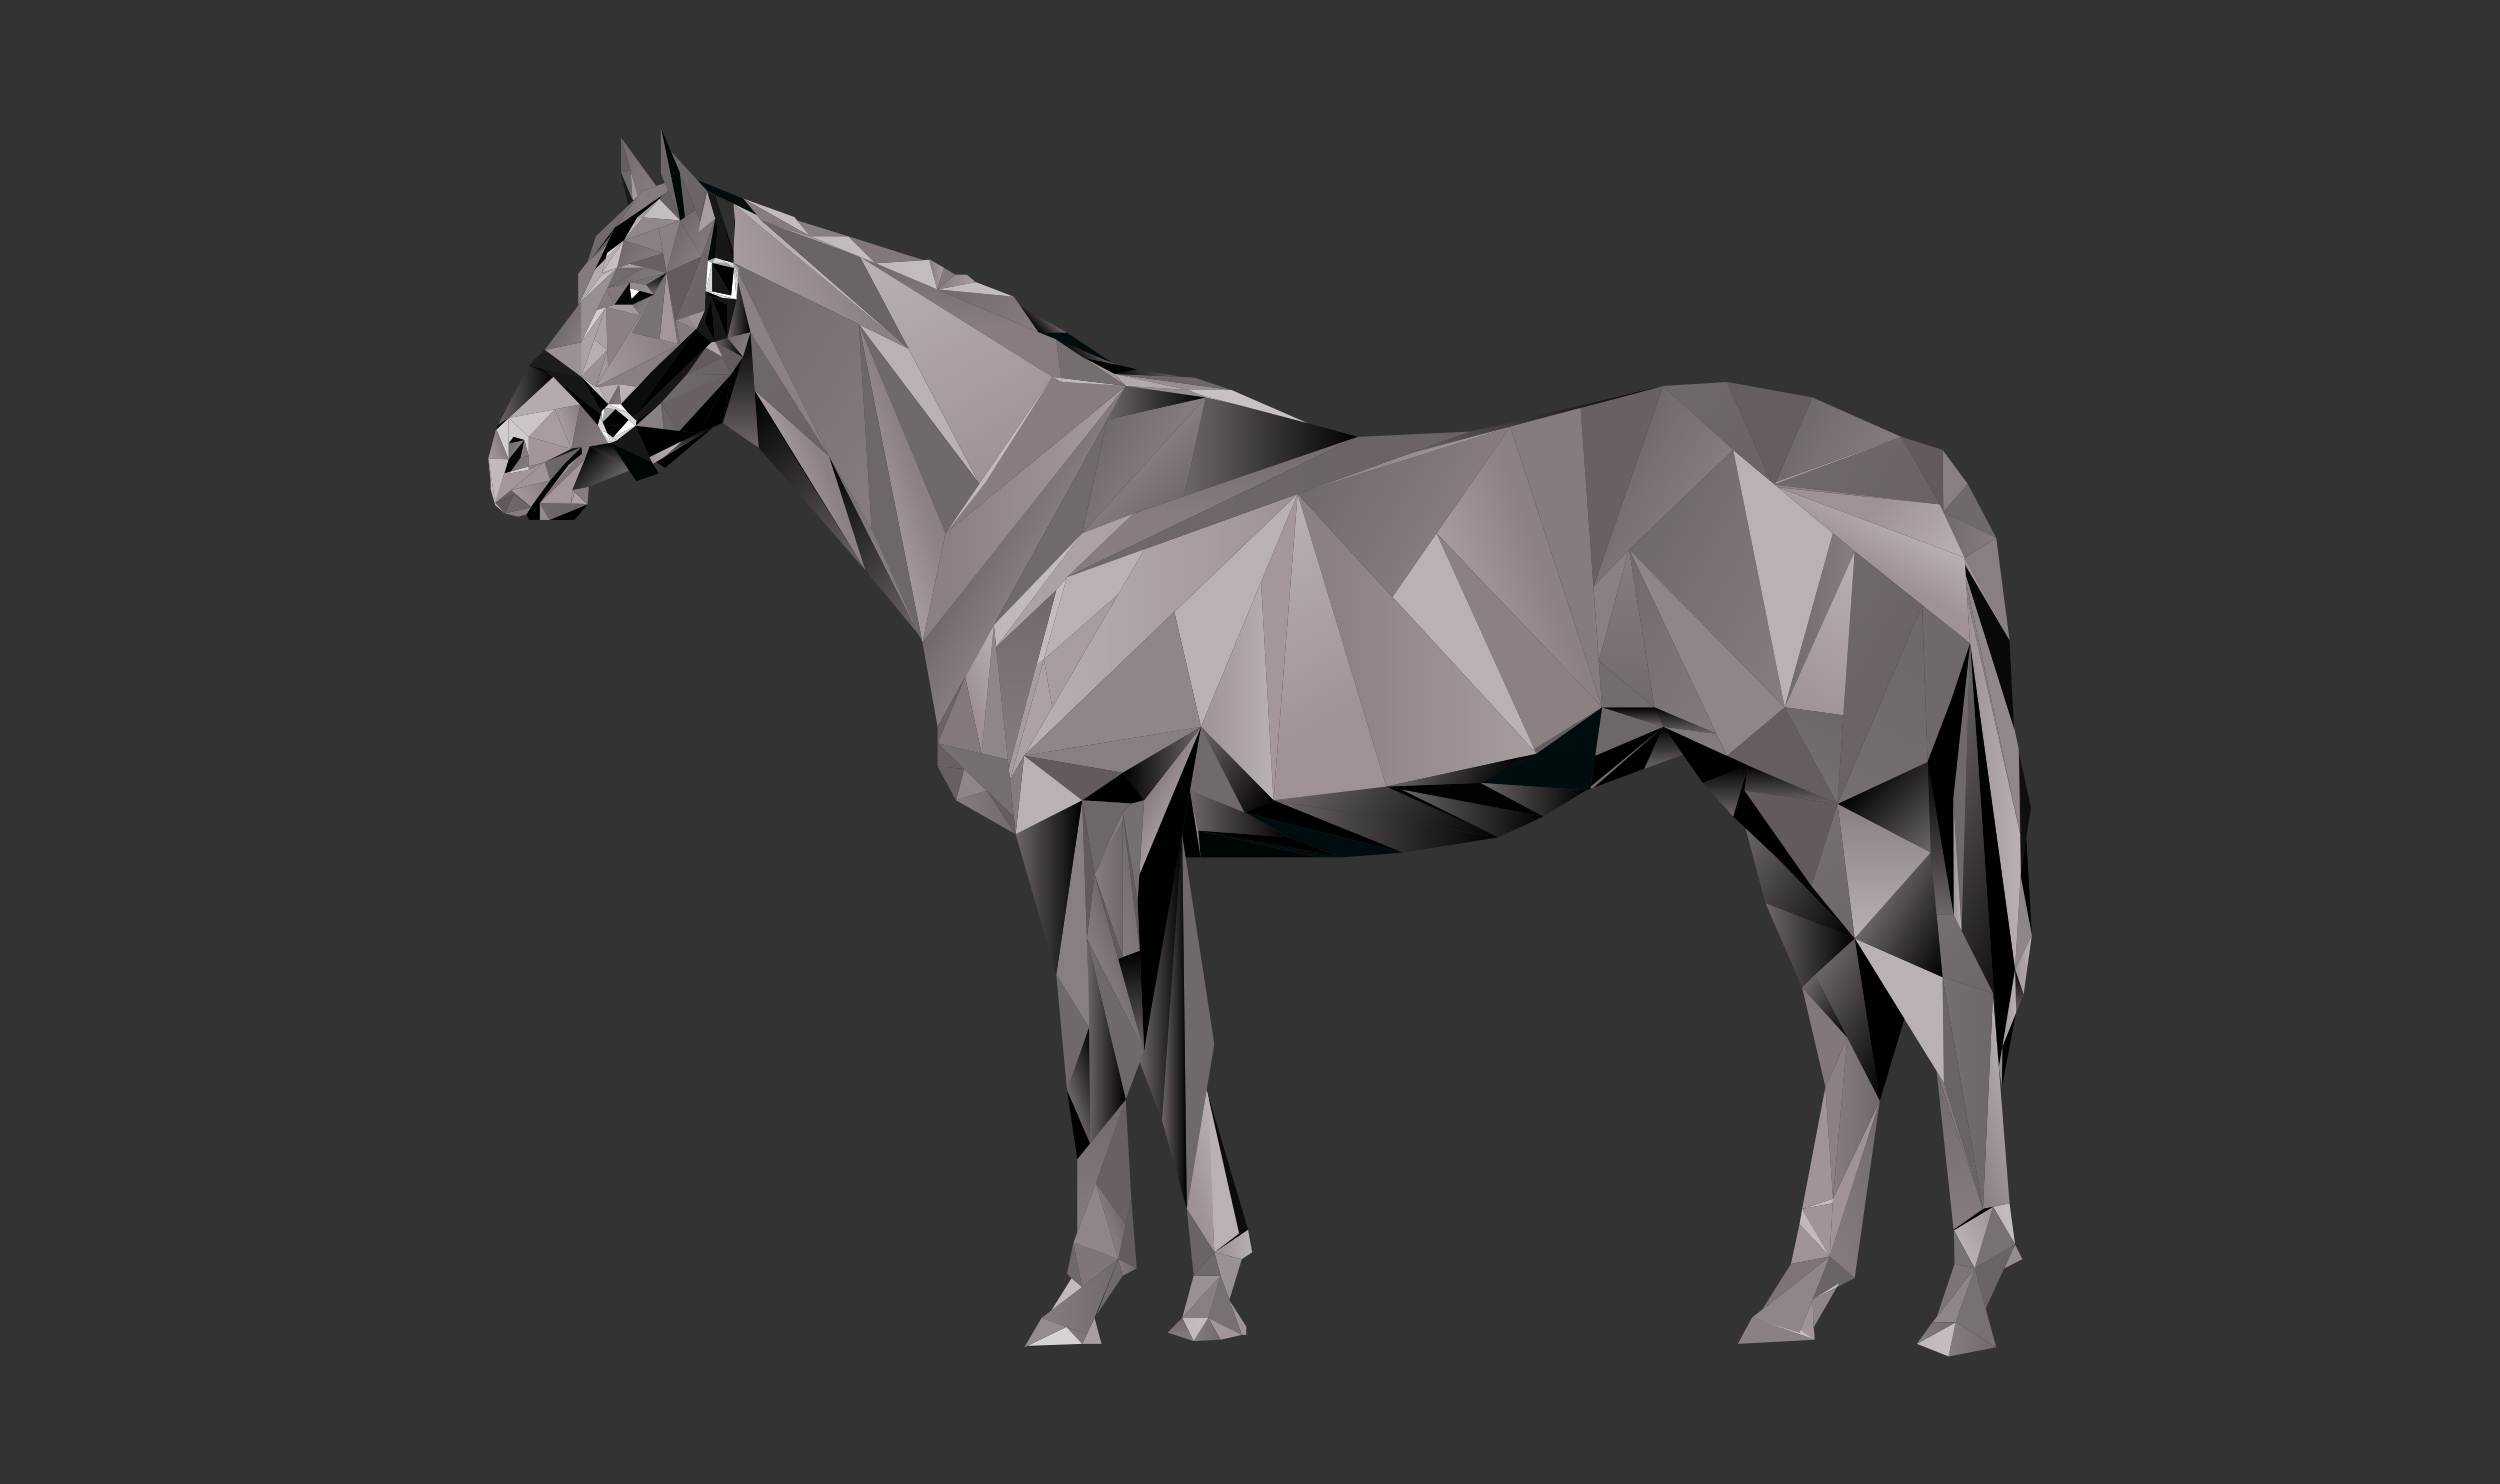 <?xml version="1.0" encoding="utf-8"?>
<!-- Generator: Adobe Illustrator 16.0.0, SVG Export Plug-In . SVG Version: 6.00 Build 0)  -->
<!DOCTYPE svg PUBLIC "-//W3C//DTD SVG 1.1//EN" "http://www.w3.org/Graphics/SVG/1.1/DTD/svg11.dtd">
<svg version="1.1" id="Layer_1" xmlns="http://www.w3.org/2000/svg" xmlns:xlink="http://www.w3.org/1999/xlink" x="0px" y="0px"
	 width="1816px" height="1078px" viewBox="0 0 1816 1078" enable-background="new 0 0 1816 1078" xml:space="preserve">
<rect x="0" y="0" width="1816" height="1078" fill="#333333" stroke="none"/>
<g>
	<polygon fill="#565253" points="1467.751,636.046 1463.841,704.207 1463.841,704.216 1463.741,704.416 	"/>
	<polygon fill="#0F0F0F" points="1471.921,608.226 1467.762,635.986 1467.901,633.537 	"/>
	<line fill="#3F3A3B" x1="1419.071" y1="664.585" x2="1424.901" y2="676.126"/>
	<polygon points="1471.921,608.226 1475.951,679.287 1467.751,636.046 1467.762,635.986 	"/>
	<polygon fill="#8E8687" points="1467.751,636.046 1475.951,679.287 1463.741,704.416 	"/>
	<polygon fill="#0F0F0F" points="1466.521,546.925 1475.321,586.787 1473.321,599.376 1471.921,608.226 1467.901,633.537 
		1467.901,633.496 1469.071,613.085 1466.531,547.287 	"/>
	<linearGradient id="SVGID_1_" gradientUnits="userSpaceOnUse" x1="1463.741" y1="700.851" x2="1475.951" y2="700.851">
		<stop  offset="0" style="stop-color:#9E9294"/>
		<stop  offset="1" style="stop-color:#B9B1B2"/>
	</linearGradient>
	<polygon fill="url(#SVGID_1_)" points="1475.951,679.287 1469.951,722.416 1463.741,704.416 1463.741,704.416 1463.741,704.416 	
		"/>
	<polygon fill="#131313" points="1466.531,547.287 1469.071,613.085 1467.461,605.916 	"/>
	<polygon fill="#0F0F0F" points="1467.461,605.916 1469.071,613.085 1467.901,633.496 	"/>
	<polygon fill="#958C8E" points="1463.741,903.916 1469.071,914.666 1455.741,921.457 	"/>
	<polygon fill="#887F81" points="1467.461,605.916 1428.961,434.476 1428.251,423.386 1467.451,605.576 	"/>
	<polygon fill="#91888A" points="1467.451,605.576 1428.251,423.386 1427.861,417.335 1462.871,528.597 1463.741,531.367 
		1466.401,544.037 1466.531,547.287 	"/>
	<polyline fill="#000201" points="1464.541,735.457 1454.155,789.75 1454.512,760.406 1464.541,735.457 	"/>
	<linearGradient id="SVGID_2_" gradientUnits="userSpaceOnUse" x1="1428.961" y1="569.446" x2="1467.901" y2="569.446">
		<stop  offset="0" style="stop-color:#9E9294"/>
		<stop  offset="1" style="stop-color:#B9B1B2"/>
	</linearGradient>
	<polygon fill="url(#SVGID_2_)" points="1467.461,605.916 1428.961,434.476 1429.711,446.255 1431.071,467.375 1463.741,704.416 
		1467.751,636.046 1467.762,635.986 1467.901,633.537 1467.901,633.496 	"/>
	<polygon points="1431.071,467.375 1463.741,704.416 1454.761,758.947 1454.741,759.046 1454.511,760.406 1451.981,775.306 
		1451.961,775.027 	"/>
	<linearGradient id="SVGID_3_" gradientUnits="userSpaceOnUse" x1="1447.741" y1="888.956" x2="1463.741" y2="888.956">
		<stop  offset="0" style="stop-color:#BFB7B8"/>
		<stop  offset="1" style="stop-color:#C5BEBF"/>
	</linearGradient>
	<polygon fill="url(#SVGID_3_)" points="1459.741,873.996 1463.741,903.916 1447.741,876.585 	"/>
	<polygon fill="#787173" points="1447.741,876.585 1463.741,903.916 1434.401,921.335 	"/>
	<polygon fill="#6B6466" points="1463.741,903.916 1455.741,921.457 1442.421,950.666 1434.401,921.335 	"/>
	<polygon fill="#090909" points="1462.871,528.595 1427.851,417.224 1427.401,410.185 1459.741,465.044 	"/>
	<polygon fill="#887F81" points="1450.071,390.666 1459.741,465.044 1427.071,405.044 	"/>
	<linearGradient id="SVGID_4_" gradientUnits="userSpaceOnUse" x1="1427.071" y1="435.044" x2="1459.741" y2="435.044">
		<stop  offset="0.468" style="stop-color:#9E9294"/>
		<stop  offset="1" style="stop-color:#B9B1B2"/>
	</linearGradient>
	<polygon fill="url(#SVGID_4_)" points="1427.071,405.044 1459.741,465.044 1427.401,410.185 	"/>
	<linearGradient id="SVGID_5_" gradientUnits="userSpaceOnUse" x1="1416.089" y1="811.37" x2="1472.974" y2="790.665">
		<stop  offset="0" style="stop-color:#887F81"/>
		<stop  offset="1" style="stop-color:#B9B1B2"/>
	</linearGradient>
	<polygon fill="url(#SVGID_5_)" points="1451.981,775.335 1459.741,873.996 1447.741,876.585 1440.401,878.166 1447.741,721.335 
		1451.96,775.027 1451.981,775.306 1451.981,775.316 	"/>
	<polygon fill="#958C8E" points="1454.512,760.406 1454.155,789.75 1451.981,775.335 1451.981,775.316 1451.981,775.306 	"/>
	<polygon fill="#70696B" points="1429.401,351.566 1450.071,390.666 1411.602,371.765 	"/>
	<polygon fill="#787173" points="1442.421,950.666 1450.071,978.666 1420.562,960.505 1434.401,921.335 	"/>
	<linearGradient id="SVGID_6_" gradientUnits="userSpaceOnUse" x1="1411.602" y1="388.405" x2="1450.071" y2="388.405">
		<stop  offset="0" style="stop-color:#70696B"/>
		<stop  offset="1" style="stop-color:#877D7F"/>
	</linearGradient>
	<polygon fill="url(#SVGID_6_)" points="1450.071,390.666 1427.071,405.044 1411.602,371.765 	"/>
	<linearGradient id="SVGID_7_" gradientUnits="userSpaceOnUse" x1="1415.401" y1="972.92" x2="1450.071" y2="972.92">
		<stop  offset="0" style="stop-color:#877D7F"/>
		<stop  offset="1" style="stop-color:#70696B"/>
	</linearGradient>
	<polygon fill="url(#SVGID_7_)" points="1450.071,978.666 1415.401,985.335 1420.562,960.505 	"/>
	<linearGradient id="SVGID_8_" gradientUnits="userSpaceOnUse" x1="1367.074" y1="578.222" x2="1515.958" y2="664.18">
		<stop  offset="0" style="stop-color:#6E6769"/>
		<stop  offset="1" style="stop-color:#000000"/>
	</linearGradient>
	<polygon fill="url(#SVGID_8_)" points="1451.961,775.027 1431.071,467.376 1417.182,509.046 1431.071,467.376 1424.901,676.126 
		1447.741,721.335 1447.741,721.337 	"/>
	<linearGradient id="SVGID_9_" gradientUnits="userSpaceOnUse" x1="1399.454" y1="671.592" x2="1448.47" y2="720.608">
		<stop  offset="0" style="stop-color:#766F71"/>
		<stop  offset="1" style="stop-color:#6E6769"/>
	</linearGradient>
	<polygon fill="url(#SVGID_9_)" points="1419.071,664.585 1447.741,721.335 1411.071,709.835 1406.711,664.335 	"/>
	<linearGradient id="SVGID_10_" gradientUnits="userSpaceOnUse" x1="1411.071" y1="794" x2="1447.741" y2="794">
		<stop  offset="0" style="stop-color:#766F71"/>
		<stop  offset="1" style="stop-color:#6E6769"/>
	</linearGradient>
	<polygon fill="url(#SVGID_10_)" points="1447.741,721.335 1440.401,878.166 1411.071,709.835 	"/>
	<linearGradient id="SVGID_11_" gradientUnits="userSpaceOnUse" x1="1455.763" y1="890.479" x2="1426.38" y2="907.443">
		<stop  offset="0" style="stop-color:#9E9294"/>
		<stop  offset="1" style="stop-color:#B9B1B2"/>
	</linearGradient>
	<polygon fill="url(#SVGID_11_)" points="1447.741,876.585 1434.401,921.335 1419.352,893.626 1419.352,893.626 	"/>
	<polygon fill="#000201" points="1447.741,876.585 1419.352,893.626 1419.071,893.166 1440.401,878.166 	"/>
	<polygon fill="#6B6466" points="1411.071,709.835 1440.401,878.166 1412.071,786.666 	"/>
	<polygon fill="#82787A" points="1412.071,786.666 1440.401,878.166 1406.711,777.986 	"/>
	<linearGradient id="SVGID_12_" gradientUnits="userSpaceOnUse" x1="1423.557" y1="893.165" x2="1423.557" y2="777.986">
		<stop  offset="0" style="stop-color:#877D7F"/>
		<stop  offset="1" style="stop-color:#70696B"/>
	</linearGradient>
	<polygon fill="url(#SVGID_12_)" points="1406.711,777.986 1440.401,878.166 1419.071,893.166 	"/>
	<polygon fill="#787173" points="1419.352,893.626 1434.401,921.335 1419.741,918.166 	"/>
	<polyline fill="#8E8687" points="1406.892,956.486 1403.741,960.505 1420.552,960.505 1420.562,960.505 1434.401,921.335 	"/>
	<polygon fill="#7F7577" points="1434.401,921.335 1406.892,956.486 1419.741,918.166 	"/>
	<linearGradient id="SVGID_13_" gradientUnits="userSpaceOnUse" x1="1354.189" y1="422.987" x2="1380.179" y2="377.971">
		<stop  offset="0.251" style="stop-color:#9E9294"/>
		<stop  offset="1" style="stop-color:#B9B1B2"/>
	</linearGradient>
	<polyline fill="url(#SVGID_13_)" points="1423.562,403.675 1427.071,405.044 1428.251,423.384 1428.961,434.474 1428.961,434.474 
		1429.711,446.255 1431.071,467.375 1396.241,439.615 1396.231,439.615 1347.241,400.554 1334.972,390.304 1331.411,387.335 
		1291.512,353.996 	"/>
	<polygon fill="#70696B" points="1431.071,467.375 1417.182,509.046 1400.191,553.457 1399.831,542.935 1399.731,539.996 
		1396.241,439.615 	"/>
	<polygon fill="#70696B" points="1431.071,467.375 1424.901,676.126 1418.802,579.746 1418.802,579.746 	"/>
	<line fill="#8B8183" x1="1428.961" y1="434.474" x2="1429.711" y2="446.255"/>
	<polygon fill="#887F81" points="1411.071,326.794 1429.401,351.566 1411.602,371.765 	"/>
	<line fill="#8B8183" x1="1427.861" y1="417.335" x2="1428.251" y2="423.386"/>
	<linearGradient id="SVGID_14_" gradientUnits="userSpaceOnUse" x1="1418.802" y1="627.936" x2="1424.901" y2="627.936">
		<stop  offset="0" style="stop-color:#9E9294"/>
		<stop  offset="1" style="stop-color:#B9B1B2"/>
	</linearGradient>
	<polyline fill="url(#SVGID_14_)" points="1418.802,579.746 1424.901,676.126 1419.071,664.585 	"/>
	<linearGradient id="SVGID_15_" gradientUnits="userSpaceOnUse" x1="1392.401" y1="972.92" x2="1420.562" y2="972.92">
		<stop  offset="0" style="stop-color:#BFB7B8"/>
		<stop  offset="1" style="stop-color:#C5BEBF"/>
	</linearGradient>
	<polygon fill="url(#SVGID_15_)" points="1420.562,960.505 1415.401,985.335 1392.401,976.166 1420.552,960.505 	"/>
	<linearGradient id="SVGID_16_" gradientUnits="userSpaceOnUse" x1="1392.401" y1="968.335" x2="1420.552" y2="968.335">
		<stop  offset="0" style="stop-color:#877D7F"/>
		<stop  offset="1" style="stop-color:#70696B"/>
	</linearGradient>
	<polygon fill="url(#SVGID_16_)" points="1420.552,960.505 1392.401,976.166 1403.741,960.505 	"/>
	<polygon points="1431.071,467.375 1417.182,509.046 1400.191,553.457 1400.182,553.476 1400.191,553.457 1419.071,664.585 
		1418.802,579.746 	"/>
	<polygon fill="#B9B1B2" points="1411.071,709.835 1412.071,786.666 1406.711,777.986 1383.361,740.166 1347.241,681.666 	"/>
	<polygon fill="#625A5C" points="1411.071,326.794 1411.602,371.765 1411.571,371.714 1409.071,366.335 1381.071,317.335 	"/>
	<g>
		<linearGradient id="SVGID_17_" gradientUnits="userSpaceOnUse" x1="1312.761" y1="328.673" x2="1417.447" y2="416.515">
			<stop  offset="0.468" style="stop-color:#9E9294"/>
			<stop  offset="1" style="stop-color:#B9B1B2"/>
		</linearGradient>
		<polygon fill="url(#SVGID_17_)" points="1411.602,371.765 1411.571,371.716 1409.071,366.335 1291.512,353.996 1423.562,403.675 
			1427.071,405.044 		"/>
	</g>
	<linearGradient id="SVGID_18_" gradientUnits="userSpaceOnUse" x1="1367.631" y1="646.349" x2="1427.702" y2="681.031">
		<stop  offset="0" style="stop-color:#6E6769"/>
		<stop  offset="1" style="stop-color:#000000"/>
	</linearGradient>
	<polygon fill="url(#SVGID_18_)" points="1406.711,664.335 1411.071,709.835 1347.241,681.666 1402.401,619.335 	"/>
	<linearGradient id="SVGID_19_" gradientUnits="userSpaceOnUse" x1="1308.141" y1="319.107" x2="1404.289" y2="374.618">
		<stop  offset="0" style="stop-color:#70696B"/>
		<stop  offset="1" style="stop-color:#6A6264"/>
	</linearGradient>
	<polygon fill="url(#SVGID_19_)" points="1381.071,317.335 1289.142,352.015 1408.521,366.265 1409.071,366.335 	"/>
	<linearGradient id="SVGID_20_" gradientUnits="userSpaceOnUse" x1="1409.631" y1="664.585" x2="1409.631" y2="553.457">
		<stop  offset="0" style="stop-color:#6E6769"/>
		<stop  offset="1" style="stop-color:#000000"/>
	</linearGradient>
	<polygon fill="url(#SVGID_20_)" points="1400.191,553.457 1419.071,664.585 1406.711,664.335 1402.401,619.335 	"/>
	<linearGradient id="SVGID_21_" gradientUnits="userSpaceOnUse" x1="1410.239" y1="611.499" x2="1358.739" y2="559.999">
		<stop  offset="0" style="stop-color:#6E6769"/>
		<stop  offset="1" style="stop-color:#000000"/>
	</linearGradient>
	<polyline fill="url(#SVGID_21_)" points="1400.191,553.457 1334.741,583.996 1402.401,619.335 1400.191,553.457 	"/>
	<linearGradient id="SVGID_22_" gradientUnits="userSpaceOnUse" x1="1368.571" y1="583.996" x2="1368.571" y2="681.665">
		<stop  offset="0" style="stop-color:#887F81"/>
		<stop  offset="1" style="stop-color:#B9B1B2"/>
	</linearGradient>
	<polygon fill="url(#SVGID_22_)" points="1402.401,619.335 1347.241,681.666 1334.741,583.996 	"/>
	<linearGradient id="SVGID_23_" gradientUnits="userSpaceOnUse" x1="1344.477" y1="589.617" x2="1422.37" y2="454.701">
		<stop  offset="0" style="stop-color:#766F71"/>
		<stop  offset="1" style="stop-color:#6E6769"/>
	</linearGradient>
	<polygon fill="url(#SVGID_23_)" points="1396.241,439.615 1400.191,553.457 1334.741,583.996 	"/>
	<polygon fill="#70696B" points="1396.241,439.615 1334.741,583.996 1296.401,513.787 1334.741,583.996 	"/>
	<linearGradient id="SVGID_24_" gradientUnits="userSpaceOnUse" x1="1305.965" y1="472.058" x2="1376.017" y2="512.503">
		<stop  offset="0" style="stop-color:#70696B"/>
		<stop  offset="1" style="stop-color:#6A6264"/>
	</linearGradient>
	<polygon fill="url(#SVGID_24_)" points="1396.241,439.615 1334.741,583.996 1339.013,519.597 1347.241,400.566 1396.231,439.615 	
		"/>
	<polygon points="1347.241,681.666 1383.361,740.166 1365.491,799.746 	"/>
	<linearGradient id="SVGID_25_" gradientUnits="userSpaceOnUse" x1="1289.121" y1="334.675" x2="1381.071" y2="334.675">
		<stop  offset="0.251" style="stop-color:#9E9294"/>
		<stop  offset="1" style="stop-color:#B9B1B2"/>
	</linearGradient>
	<polygon fill="url(#SVGID_25_)" points="1381.071,317.335 1289.121,351.996 1289.142,352.015 1289.121,351.996 1290.021,349.916 	
		"/>
	<linearGradient id="SVGID_26_" gradientUnits="userSpaceOnUse" x1="1301.719" y1="314.095" x2="1362.636" y2="349.266">
		<stop  offset="0" style="stop-color:#70696B"/>
		<stop  offset="1" style="stop-color:#877D7F"/>
	</linearGradient>
	<polygon fill="url(#SVGID_26_)" points="1381.071,317.335 1290.021,349.916 1316.401,288.666 	"/>
	<linearGradient id="SVGID_27_" gradientUnits="userSpaceOnUse" x1="1313.669" y1="716.054" x2="1388.775" y2="759.417">
		<stop  offset="0" style="stop-color:#6E6769"/>
		<stop  offset="1" style="stop-color:#000000"/>
	</linearGradient>
	<polygon fill="url(#SVGID_27_)" points="1347.241,681.666 1365.491,799.746 1344.222,758.386 1341.901,753.876 1318.321,707.996 
		1318.331,707.986 	"/>
	<linearGradient id="SVGID_28_" gradientUnits="userSpaceOnUse" x1="1316.643" y1="878.539" x2="1385.101" y2="853.622">
		<stop  offset="0" style="stop-color:#877D7F"/>
		<stop  offset="1" style="stop-color:#70696B"/>
	</linearGradient>
	<polygon fill="url(#SVGID_28_)" points="1365.491,799.746 1347.241,928.416 1329.071,912.685 	"/>
	<polygon fill="#9F9395" points="1331.491,870.666 1331.302,874.037 1331.151,876.585 1329.071,912.685 1365.491,799.746 	"/>
	<polygon fill="#010101" points="1325.972,655.996 1347.241,681.666 1289.2,621.496 1325.95,655.986 	"/>
	<linearGradient id="SVGID_29_" gradientUnits="userSpaceOnUse" x1="1257.862" y1="618.764" x2="1352.133" y2="673.191">
		<stop  offset="0" style="stop-color:#6E6769"/>
		<stop  offset="1" style="stop-color:#000000"/>
	</linearGradient>
	<polygon fill="url(#SVGID_29_)" points="1289.201,621.496 1347.241,681.666 1282.401,655.996 1267.851,601.466 	"/>
	<linearGradient id="SVGID_30_" gradientUnits="userSpaceOnUse" x1="1296.401" y1="450.561" x2="1347.241" y2="450.561">
		<stop  offset="0" style="stop-color:#70696B"/>
		<stop  offset="1" style="stop-color:#877D7F"/>
	</linearGradient>
	<polygon fill="url(#SVGID_30_)" points="1334.972,390.306 1331.411,387.335 1331.411,387.335 1296.401,513.787 1347.241,400.566 
		1347.241,400.556 	"/>
	<polygon fill="#6B6466" points="1347.241,928.416 1334.281,935.066 1336.071,931.947 1316.661,943.986 1329.071,912.685 	"/>
	<linearGradient id="SVGID_31_" gradientUnits="userSpaceOnUse" x1="1282.401" y1="686.665" x2="1347.241" y2="686.665">
		<stop  offset="0" style="stop-color:#6E6769"/>
		<stop  offset="1" style="stop-color:#000000"/>
	</linearGradient>
	<polygon fill="url(#SVGID_31_)" points="1282.401,655.996 1309.071,717.335 1318.321,707.996 1318.331,707.986 1347.241,681.666 	
		"/>
	<linearGradient id="SVGID_32_" gradientUnits="userSpaceOnUse" x1="1331.491" y1="812.271" x2="1365.491" y2="812.271">
		<stop  offset="0" style="stop-color:#877D7F"/>
		<stop  offset="1" style="stop-color:#70696B"/>
	</linearGradient>
	<polygon fill="url(#SVGID_32_)" points="1344.222,758.386 1341.901,753.876 1341.751,755.505 1331.491,870.666 1365.491,799.746 	
		"/>
	<linearGradient id="SVGID_33_" gradientUnits="userSpaceOnUse" x1="1308.441" y1="718.425" x2="1348.888" y2="741.777">
		<stop  offset="0" style="stop-color:#6E6769"/>
		<stop  offset="1" style="stop-color:#000000"/>
	</linearGradient>
	<polygon fill="url(#SVGID_33_)" points="1318.321,707.996 1341.901,753.876 1309.071,717.335 	"/>
	<polygon fill="#8B8183" points="1341.371,755.056 1325.972,789.666 1331.491,870.666 1341.751,755.505 1341.901,753.876 	"/>
	<polygon fill="#82787A" points="1309.071,717.335 1325.972,789.666 1341.371,755.056 1341.901,753.876 	"/>
	<linearGradient id="SVGID_34_" gradientUnits="userSpaceOnUse" x1="1316.611" y1="938.037" x2="1336.071" y2="938.037">
		<stop  offset="0" style="stop-color:#BFB7B8"/>
		<stop  offset="1" style="stop-color:#C5BEBF"/>
	</linearGradient>
	<polygon fill="url(#SVGID_34_)" points="1336.071,931.947 1334.281,935.066 1316.611,944.126 1316.661,943.986 	"/>
	<linearGradient id="SVGID_35_" gradientUnits="userSpaceOnUse" x1="1300.906" y1="583.996" x2="1300.906" y2="555.996">
		<stop  offset="0" style="stop-color:#6E6769"/>
		<stop  offset="1" style="stop-color:#000000"/>
	</linearGradient>
	<polygon fill="url(#SVGID_35_)" points="1334.741,583.996 1267.071,574.287 1269.741,555.996 	"/>
	<polygon fill="#655D5F" points="1296.401,513.787 1254.401,549.037 1254.651,549.146 1269.741,555.996 1334.741,583.996 	"/>
	<polygon fill="#8E8687" points="1334.281,935.066 1317.481,964.255 1316.611,944.126 1316.611,944.126 1316.611,944.126 	"/>
	<linearGradient id="SVGID_36_" gradientUnits="userSpaceOnUse" x1="1309.071" y1="874.415" x2="1331.491" y2="874.415">
		<stop  offset="0" style="stop-color:#BFB7B8"/>
		<stop  offset="1" style="stop-color:#C5BEBF"/>
	</linearGradient>
	<polyline fill="url(#SVGID_36_)" points="1331.302,874.037 1309.071,878.166 1331.491,870.666 	"/>
	<polygon fill="#A09496" points="1331.302,874.037 1331.151,876.585 1329.071,912.685 1309.071,878.166 	"/>
	<polygon fill="#A09496" points="1325.972,789.666 1331.491,870.666 1309.071,878.166 	"/>
	<linearGradient id="SVGID_37_" gradientUnits="userSpaceOnUse" x1="1307.151" y1="895.425" x2="1329.071" y2="895.425">
		<stop  offset="0" style="stop-color:#BFB7B8"/>
		<stop  offset="1" style="stop-color:#C5BEBF"/>
	</linearGradient>
	<polygon fill="url(#SVGID_37_)" points="1309.071,878.166 1329.071,912.685 1307.151,889.345 	"/>
	<polygon fill="#9F9395" points="1307.151,889.345 1329.071,912.685 1300.901,918.166 	"/>
	<polyline fill="#8E8687" points="1308.001,965.845 1308.001,965.845 1307.151,967.996 1272.741,957.015 1280.111,951.216 
		1329.071,912.685 	"/>
	<polygon fill="#7F7577" points="1329.071,912.685 1280.111,951.216 1300.901,918.166 	"/>
	<linearGradient id="SVGID_38_" gradientUnits="userSpaceOnUse" x1="1313.449" y1="605.289" x2="1368.534" y2="660.374">
		<stop  offset="0" style="stop-color:#766F71"/>
		<stop  offset="1" style="stop-color:#6E6769"/>
	</linearGradient>
	<polygon fill="url(#SVGID_38_)" points="1334.741,583.996 1316.151,642.376 1315.741,643.656 1325.951,655.986 1325.972,655.996 
		1347.241,681.666 	"/>
	<polygon fill="#A09496" points="1317.481,964.255 1318.321,973.166 1308.001,965.845 1316.611,944.126 	"/>
	<polygon fill="#8B8183" points="1318.321,973.166 1262.401,976.166 1272.741,957.015 	"/>
	<linearGradient id="SVGID_39_" gradientUnits="userSpaceOnUse" x1="1272.741" y1="965.09" x2="1318.321" y2="965.09">
		<stop  offset="0" style="stop-color:#BFB7B8"/>
		<stop  offset="1" style="stop-color:#C5BEBF"/>
	</linearGradient>
	<polygon fill="url(#SVGID_39_)" points="1318.321,973.166 1272.741,957.015 1307.151,967.996 1308.001,965.845 	"/>
	<polygon fill="#625A5C" points="1267.071,574.287 1315.741,643.656 1316.151,642.376 1334.741,583.996 	"/>
	<linearGradient id="SVGID_40_" gradientUnits="userSpaceOnUse" x1="1308.189" y1="520.593" x2="1369.925" y2="413.664">
		<stop  offset="0" style="stop-color:#9E9294"/>
		<stop  offset="1" style="stop-color:#B9B1B2"/>
	</linearGradient>
	<polyline fill="url(#SVGID_40_)" points="1339.013,519.595 1347.241,400.566 1296.401,513.787 1296.401,513.787 	"/>
	<linearGradient id="SVGID_41_" gradientUnits="userSpaceOnUse" x1="1197.809" y1="374.175" x2="1332.207" y2="451.77">
		<stop  offset="0" style="stop-color:#70696B"/>
		<stop  offset="1" style="stop-color:#877D7F"/>
	</linearGradient>
	<polygon fill="url(#SVGID_41_)" points="1293.642,499.996 1296.401,513.787 1183.392,399.146 1258.961,326.794 1293.642,499.996 	
		"/>
	<polygon fill="#8E8687" points="1183.392,399.146 1296.401,513.787 1254.401,549.037 1254.401,549.027 	"/>
	<linearGradient id="SVGID_42_" gradientUnits="userSpaceOnUse" x1="1305.163" y1="566.919" x2="1334.117" y2="516.77">
		<stop  offset="0" style="stop-color:#766F71"/>
		<stop  offset="1" style="stop-color:#6E6769"/>
	</linearGradient>
	<polyline fill="url(#SVGID_42_)" points="1296.401,513.787 1334.741,583.996 1339.012,519.595 1296.401,513.787 	"/>
	<polygon fill="#1E1E1E" points="1293.031,496.935 1293.642,499.996 1293.642,499.996 1258.961,326.794 	"/>
	<polygon fill="#8B8183" points="1291.802,352.335 1291.812,352.326 1289.142,352.015 1290.251,352.935 1290.251,352.945 
		1291.512,353.996 1297.731,354.646 1408.521,366.275 1408.521,366.265 	"/>
	<polygon fill="#655D5F" points="1254.401,277.464 1286.781,350.044 1286.791,350.044 1287.642,350.765 1289.121,351.996 
		1290.021,349.916 1316.401,288.666 	"/>
	<polyline fill="#010101" points="1289.201,621.496 1325.951,655.986 1315.741,643.656 1267.071,574.287 1258.961,593.126 
		1267.851,601.464 1267.851,601.466 1289.201,621.496 	"/>
	<line fill="#6D696A" x1="1286.791" y1="350.044" x2="1287.642" y2="350.765"/>
	<path fill="#B9B1B2" d="M1258.961,326.794 M1296.401,513.787l35.01-126.451l0,0l-39.899-33.34l-32.551-27.201 M1258.961,326.794"/>
	<linearGradient id="SVGID_43_" gradientUnits="userSpaceOnUse" x1="1209.239" y1="278.332" x2="1298.447" y2="329.837">
		<stop  offset="0" style="stop-color:#70696B"/>
		<stop  offset="1" style="stop-color:#6A6264"/>
	</linearGradient>
	<polygon fill="url(#SVGID_43_)" points="1254.401,277.464 1286.781,350.044 1258.961,326.794 1208.071,280.355 	"/>
	<polygon fill="#010101" points="1269.741,555.996 1267.071,574.287 1258.961,593.126 1264.631,573.576 	"/>
	<linearGradient id="SVGID_44_" gradientUnits="userSpaceOnUse" x1="1253.311" y1="593.126" x2="1253.311" y2="555.996">
		<stop  offset="0" style="stop-color:#6E6769"/>
		<stop  offset="1" style="stop-color:#000000"/>
	</linearGradient>
	<polygon fill="url(#SVGID_44_)" points="1269.741,555.996 1264.631,573.576 1258.961,593.126 1236.881,568.656 	"/>
	<polygon points="1269.741,555.996 1236.881,568.656 1236.881,568.656 1208.246,527.894 1253.222,548.496 1254.401,549.037 
		1254.651,549.146 	"/>
	<linearGradient id="SVGID_45_" gradientUnits="userSpaceOnUse" x1="1158.624" y1="442.045" x2="1276.782" y2="510.264">
		<stop  offset="0" style="stop-color:#70696B"/>
		<stop  offset="1" style="stop-color:#877D7F"/>
	</linearGradient>
	<polygon fill="url(#SVGID_45_)" points="1254.401,549.027 1253.222,548.496 1208.246,527.894 1246.828,533.041 1201.741,513.787 
		1201.741,513.787 1183.392,399.146 	"/>
	<linearGradient id="SVGID_46_" gradientUnits="userSpaceOnUse" x1="1224.285" y1="533.04" x2="1224.285" y2="513.787">
		<stop  offset="0" style="stop-color:#6E6769"/>
		<stop  offset="1" style="stop-color:#000000"/>
	</linearGradient>
	<polygon fill="url(#SVGID_46_)" points="1246.828,533.041 1208.246,527.894 1201.741,513.787 1201.741,513.787 	"/>
	<linearGradient id="SVGID_47_" gradientUnits="userSpaceOnUse" x1="1208.431" y1="558.453" x2="1208.431" y2="527.894">
		<stop  offset="0" style="stop-color:#6E6769"/>
		<stop  offset="1" style="stop-color:#000000"/>
	</linearGradient>
	<polygon fill="url(#SVGID_47_)" points="1208.246,527.894 1222.594,548.318 1194.268,558.453 	"/>
	<linearGradient id="SVGID_48_" gradientUnits="userSpaceOnUse" x1="1170.197" y1="345.954" x2="1228.474" y2="379.6">
		<stop  offset="0" style="stop-color:#70696B"/>
		<stop  offset="1" style="stop-color:#877D7F"/>
	</linearGradient>
	<polygon fill="url(#SVGID_48_)" points="1208.071,280.355 1157.441,426.054 1183.371,399.166 1183.392,399.146 1258.961,326.794 	
		"/>
	<polygon fill="#686062" points="1208.071,280.355 1157.441,426.054 1148.131,296.316 	"/>
	<polygon points="1208.246,527.894 1194.268,558.453 1157.541,572.136 	"/>
	<linearGradient id="SVGID_49_" gradientUnits="userSpaceOnUse" x1="1116.076" y1="329.335" x2="1116.076" y2="280.355">
		<stop  offset="0" style="stop-color:#6E6769"/>
		<stop  offset="1" style="stop-color:#000000"/>
	</linearGradient>
	<polygon fill="url(#SVGID_49_)" points="1208.071,280.355 1148.131,296.304 1097.052,309.906 1096.961,309.935 1024.081,329.335 
		1068.071,313.455 	"/>
	<polygon fill="#70696B" points="1208.246,527.894 1157.541,572.136 1155.261,572.974 1155.511,571.185 	"/>
	<polygon points="1208.246,527.894 1155.511,571.185 1158.701,548.935 	"/>
	<polygon fill="#6E6769" points="1208.246,527.894 1158.701,548.935 1163.741,513.787 	"/>
	<linearGradient id="SVGID_50_" gradientUnits="userSpaceOnUse" x1="1181.531" y1="513.787" x2="1181.531" y2="399.146">
		<stop  offset="0" style="stop-color:#70696B"/>
		<stop  offset="1" style="stop-color:#877D7F"/>
	</linearGradient>
	<polygon fill="url(#SVGID_50_)" points="1183.392,399.146 1201.741,513.787 1161.321,480.076 	"/>
	<linearGradient id="SVGID_51_" gradientUnits="userSpaceOnUse" x1="1185.994" y1="527.894" x2="1185.994" y2="513.787">
		<stop  offset="0" style="stop-color:#6E6769"/>
		<stop  offset="1" style="stop-color:#000000"/>
	</linearGradient>
	<polygon fill="url(#SVGID_51_)" points="1201.741,513.787 1208.246,527.894 1163.741,513.787 	"/>
	<polygon fill="#736C6E" points="1201.741,513.787 1163.741,513.787 1161.321,480.076 	"/>
	<polygon fill="#898082" points="1183.371,399.166 1183.392,399.146 1161.321,480.076 1157.441,426.066 1157.441,426.056 	"/>
	<polygon fill="#857C7E" points="1161.321,480.076 1163.741,513.787 1097.052,309.916 1097.052,309.906 1148.131,296.316 
		1157.441,426.056 1157.441,426.066 	"/>
	<linearGradient id="SVGID_52_" gradientUnits="userSpaceOnUse" x1="1133.714" y1="410.644" x2="1061.51" y2="436.924">
		<stop  offset="0.153" style="stop-color:#8B8183"/>
		<stop  offset="1" style="stop-color:#A79C9E"/>
	</linearGradient>
	<polygon fill="url(#SVGID_52_)" points="1097.052,309.916 1163.741,513.787 1043.461,387.335 	"/>
	<polygon fill="#8B8183" points="1043.461,387.335 1163.741,513.787 1114.61,544.197 	"/>
	<polygon fill="#000D0E" points="1163.741,513.787 1158.701,548.935 1155.513,571.185 1152.001,574.066 1075.071,568.666 
		1116.071,547.416 	"/>
	<polygon fill="#655D5F" points="1163.741,513.787 1116.071,547.416 1114.611,544.197 	"/>
	<polyline fill="#050505" points="1151.741,574.287 1152.001,574.066 1155.512,571.185 1155.262,572.976 	"/>
	<linearGradient id="SVGID_53_" gradientUnits="userSpaceOnUse" x1="1075.071" y1="580.896" x2="1152.001" y2="580.896">
		<stop  offset="0" style="stop-color:#6E6769"/>
		<stop  offset="1" style="stop-color:#000000"/>
	</linearGradient>
	<polygon fill="url(#SVGID_53_)" points="1152.001,574.066 1151.751,574.287 1151.741,574.287 1121.071,593.126 1075.071,568.666 	
		"/>
	<linearGradient id="SVGID_54_" gradientUnits="userSpaceOnUse" x1="1017.392" y1="590.776" x2="1121.071" y2="590.776">
		<stop  offset="0" style="stop-color:#6E6769"/>
		<stop  offset="1" style="stop-color:#000000"/>
	</linearGradient>
	<polygon fill="url(#SVGID_54_)" points="1121.071,593.126 1088.401,608.246 1017.392,573.306 	"/>
	<polygon fill="#080808" points="1116.071,547.416 1075.071,568.666 1105.741,549.685 	"/>
	<g>
		<linearGradient id="SVGID_55_" gradientUnits="userSpaceOnUse" x1="1115.623" y1="544.781" x2="1114.594" y2="546.563">
			<stop  offset="0" style="stop-color:#9E9294"/>
			<stop  offset="1" style="stop-color:#B9B1B2"/>
		</linearGradient>
		<polygon fill="url(#SVGID_55_)" points="1114.611,544.197 1113.651,544.787 1116.071,547.416 		"/>
		<polygon fill="#B9B1B2" points="1043.461,387.335 1011.432,433.615 1113.651,544.787 1114.61,544.197 		"/>
	</g>
	<linearGradient id="SVGID_56_" gradientUnits="userSpaceOnUse" x1="942.581" y1="465.041" x2="1116.071" y2="465.041">
		<stop  offset="0.153" style="stop-color:#8B8183"/>
		<stop  offset="1" style="stop-color:#A79C9E"/>
	</linearGradient>
	<polygon fill="url(#SVGID_56_)" points="1113.651,544.787 1011.432,433.615 942.581,358.746 1007.071,571.335 1011.432,570.376 
		1011.441,570.376 1105.741,549.685 1116.071,547.416 	"/>
	<linearGradient id="SVGID_57_" gradientUnits="userSpaceOnUse" x1="964.859" y1="320.16" x2="1059.567" y2="374.839">
		<stop  offset="0" style="stop-color:#70696B"/>
		<stop  offset="1" style="stop-color:#877D7F"/>
	</linearGradient>
	<polygon fill="url(#SVGID_57_)" points="1097.052,309.916 1043.461,387.335 1011.432,433.615 942.581,358.746 942.631,358.736 
		1096.961,309.935 	"/>
	<linearGradient id="SVGID_58_" gradientUnits="userSpaceOnUse" x1="942.631" y1="334.335" x2="1096.961" y2="334.335">
		<stop  offset="0.153" style="stop-color:#8B8183"/>
		<stop  offset="1" style="stop-color:#A79C9E"/>
	</linearGradient>
	<polygon fill="url(#SVGID_58_)" points="1096.961,309.935 942.631,358.736 1024.081,329.335 	"/>
	<linearGradient id="SVGID_59_" gradientUnits="userSpaceOnUse" x1="925.071" y1="600.335" x2="1088.401" y2="600.335">
		<stop  offset="0" style="stop-color:#6E6769"/>
		<stop  offset="1" style="stop-color:#000000"/>
	</linearGradient>
	<polygon fill="url(#SVGID_59_)" points="1088.401,608.246 1019.071,619.335 925.071,581.335 	"/>
	<linearGradient id="SVGID_60_" gradientUnits="userSpaceOnUse" x1="939.661" y1="556.065" x2="1073.811" y2="633.516">
		<stop  offset="0" style="stop-color:#6E6769"/>
		<stop  offset="1" style="stop-color:#000000"/>
	</linearGradient>
	<polygon fill="url(#SVGID_60_)" points="1088.401,608.246 925.071,581.335 1007.071,571.335 	"/>
	<polygon fill="#000D0E" points="1019.071,619.335 975.102,622.777 973.461,622.476 936.401,608.246 903.901,590.136 	"/>
	<polygon points="1019.071,619.335 903.901,590.136 925.071,581.335 	"/>
	<g>
		<polygon fill="#020202" points="1017.392,573.306 1007.071,571.335 1088.401,608.246 		"/>
		<polygon fill="#020202" points="1075.071,568.666 1014.631,571.037 1012.911,571.107 1007.071,571.335 1017.392,573.306 
			1121.071,593.126 		"/>
	</g>
	<linearGradient id="SVGID_61_" gradientUnits="userSpaceOnUse" x1="1024.092" y1="541.854" x2="1088.719" y2="579.167">
		<stop  offset="0" style="stop-color:#6E6769"/>
		<stop  offset="1" style="stop-color:#000000"/>
	</linearGradient>
	<polygon fill="url(#SVGID_61_)" points="1011.441,570.376 1011.433,570.376 1007.071,571.335 1012.911,571.107 1014.631,571.037 
		1075.071,568.666 1105.741,549.685 	"/>
	<linearGradient id="SVGID_62_" gradientUnits="userSpaceOnUse" x1="996" y1="577.728" x2="887.823" y2="390.36">
		<stop  offset="0.251" style="stop-color:#9E9294"/>
		<stop  offset="1" style="stop-color:#B9B1B2"/>
	</linearGradient>
	<polygon fill="url(#SVGID_62_)" points="942.581,358.746 1007.071,571.335 925.071,581.335 	"/>
	<linearGradient id="SVGID_63_" gradientUnits="userSpaceOnUse" x1="860.404" y1="324.498" x2="986.401" y2="324.498">
		<stop  offset="0" style="stop-color:#6E6769"/>
		<stop  offset="1" style="stop-color:#000000"/>
	</linearGradient>
	<polygon fill="url(#SVGID_63_)" points="986.401,317.335 860.404,360.332 875.741,288.666 896.361,293.335 949.741,307.316 	"/>
	<polygon fill="#000D0E" points="975.102,622.777 957.571,622.835 957.211,622.755 870.401,603.335 	"/>
	<polygon points="973.461,622.476 870.401,603.335 936.401,608.248 	"/>
	<polygon fill="#000505" points="957.211,622.755 872.071,622.835 870.401,603.335 	"/>
	<polygon fill="#C8C1C2" points="949.741,307.316 896.361,293.335 871.201,286.746 863.071,283.306 894.571,283.306 	"/>
	<polygon fill="#A39799" points="942.581,358.746 925.071,581.335 916.031,422.785 	"/>
	<polygon fill="#B9B1B2" points="942.581,358.746 916.031,422.785 872.401,527.996 853.031,444.476 	"/>
	<linearGradient id="SVGID_64_" gradientUnits="userSpaceOnUse" x1="942.581" y1="453.831" x2="743.932" y2="453.831">
		<stop  offset="0" style="stop-color:#9E9294"/>
		<stop  offset="1" style="stop-color:#B9B1B2"/>
	</linearGradient>
	<polygon fill="url(#SVGID_64_)" points="942.581,358.746 853.031,444.476 743.932,548.916 812.303,431.656 831.421,398.875 
		778.721,417.886 	"/>
	<linearGradient id="SVGID_65_" gradientUnits="userSpaceOnUse" x1="864.291" y1="591.266" x2="936.401" y2="591.266">
		<stop  offset="0" style="stop-color:#6E6769"/>
		<stop  offset="1" style="stop-color:#000000"/>
	</linearGradient>
	<polygon fill="url(#SVGID_65_)" points="936.401,608.246 870.401,603.335 864.291,574.287 903.901,590.136 	"/>
	<linearGradient id="SVGID_66_" gradientUnits="userSpaceOnUse" x1="872.401" y1="502.06" x2="925.071" y2="502.06">
		<stop  offset="0" style="stop-color:#9E9294"/>
		<stop  offset="1" style="stop-color:#B9B1B2"/>
	</linearGradient>
	<polygon fill="url(#SVGID_66_)" points="916.031,422.785 925.071,581.335 872.401,527.996 	"/>
	<linearGradient id="SVGID_67_" gradientUnits="userSpaceOnUse" x1="862.886" y1="544.478" x2="925.485" y2="580.62">
		<stop  offset="0" style="stop-color:#6E6769"/>
		<stop  offset="1" style="stop-color:#000000"/>
	</linearGradient>
	<polygon fill="url(#SVGID_67_)" points="872.401,527.996 925.071,581.335 903.901,590.136 	"/>
	<linearGradient id="SVGID_68_" gradientUnits="userSpaceOnUse" x1="882.071" y1="903.915" x2="909.571" y2="903.915">
		<stop  offset="0.168" style="stop-color:#9E9294"/>
		<stop  offset="1" style="stop-color:#B9B1B2"/>
	</linearGradient>
	<polygon fill="url(#SVGID_68_)" points="906.571,893.166 909.571,909.666 902.071,914.666 882.071,909.666 	"/>
	<polygon fill="#0B0B0B" points="876.521,791.646 906.571,893.166 900.071,895.996 876.521,791.646 876.521,791.646 	"/>
	<polygon points="906.571,893.166 882.071,909.666 900.071,895.996 	"/>
	<polygon fill="#9F9395" points="905.321,963.666 905.321,969.666 902.071,969.666 892.981,944.367 	"/>
	<polygon fill="#716A6C" points="872.401,527.996 903.901,590.136 864.291,574.287 	"/>
	<polygon fill="#999192" points="902.071,914.666 892.981,944.357 886.631,926.675 886.631,926.666 882.071,909.666 	"/>
	<polyline fill="#787173" points="892.981,944.367 902.071,969.666 877.671,957.335 886.631,926.675 	"/>
	<polygon fill="#A29698" points="902.071,969.666 886.631,973.166 877.671,957.335 	"/>
	<polygon fill="#B9B1B2" points="876.521,791.646 900.071,895.996 882.071,909.666 	"/>
	<polygon fill="#C8C1C2" points="896.361,293.335 875.741,288.666 871.201,286.746 	"/>
	<polygon fill="#968E8F" points="894.571,283.306 863.071,283.306 863.071,283.306 809.571,271.625 	"/>
	<polygon fill="#6D6567" points="894.571,283.306 809.571,271.625 858.071,273.765 867.071,274.166 	"/>
	<polyline points="886.631,926.675 892.981,944.357 892.981,944.367 	"/>
	<linearGradient id="SVGID_69_" gradientUnits="userSpaceOnUse" x1="867.071" y1="965.75" x2="886.631" y2="965.75">
		<stop  offset="0" style="stop-color:#877D7F"/>
		<stop  offset="1" style="stop-color:#70696B"/>
	</linearGradient>
	<polygon fill="url(#SVGID_69_)" points="877.671,957.335 886.631,973.166 867.071,974.166 	"/>
	<polygon fill="#887F81" points="886.631,926.675 877.671,957.335 858.731,957.335 	"/>
	<polygon fill="#999192" points="886.631,926.666 886.631,926.675 858.731,957.335 867.071,926.666 	"/>
	<polygon fill="#70696B" points="886.631,926.666 867.071,926.666 882.071,909.666 	"/>
	<polyline fill="#70696B" points="876.25,793.246 876.25,793.255 862.071,878.166 858.731,605.996 861.312,622.835 882.071,758.386 
		877.451,786.066 876.521,791.646 	"/>
	<linearGradient id="SVGID_70_" gradientUnits="userSpaceOnUse" x1="855.245" y1="859.41" x2="895.812" y2="844.644">
		<stop  offset="0.168" style="stop-color:#9E9294"/>
		<stop  offset="1" style="stop-color:#B9B1B2"/>
	</linearGradient>
	<polygon fill="url(#SVGID_70_)" points="877.892,797.707 877.881,797.685 876.552,791.777 876.521,791.646 876.251,793.246 
		876.251,793.255 862.071,878.166 863.062,879.736 882.071,909.666 	"/>
	<polygon fill="#6B6466" points="862.071,878.166 882.071,909.666 867.071,926.666 	"/>
	<linearGradient id="SVGID_71_" gradientUnits="userSpaceOnUse" x1="858.731" y1="965.75" x2="877.671" y2="965.75">
		<stop  offset="0" style="stop-color:#BFB7B8"/>
		<stop  offset="1" style="stop-color:#C5BEBF"/>
	</linearGradient>
	<polygon fill="url(#SVGID_71_)" points="877.671,957.335 867.071,974.166 858.731,957.335 	"/>
	<linearGradient id="SVGID_72_" gradientUnits="userSpaceOnUse" x1="796.54" y1="318.159" x2="843.17" y2="345.081">
		<stop  offset="0" style="stop-color:#70696B"/>
		<stop  offset="1" style="stop-color:#877D7F"/>
	</linearGradient>
	<polygon fill="url(#SVGID_72_)" points="804.231,304.835 787.102,382.675 786.071,387.335 875.741,288.666 	"/>
	<linearGradient id="SVGID_73_" gradientUnits="userSpaceOnUse" x1="804.231" y1="292.595" x2="875.741" y2="292.595">
		<stop  offset="0" style="stop-color:#6E6769"/>
		<stop  offset="1" style="stop-color:#000000"/>
	</linearGradient>
	<polygon fill="url(#SVGID_73_)" points="875.741,288.666 804.231,304.835 817.741,280.355 	"/>
	<polygon fill="#8E8687" points="853.031,444.476 872.401,527.996 743.911,548.935 743.932,548.916 	"/>
	<polygon fill="#887F81" points="872.401,527.996 815.571,561.335 743.911,548.935 	"/>
	<polygon fill="#8D8486" points="870.401,603.335 872.071,622.835 864.291,574.287 	"/>
	<polygon fill="#000201" points="864.291,574.287 872.071,622.835 861.312,622.835 858.731,605.996 	"/>
	<linearGradient id="SVGID_74_" gradientUnits="userSpaceOnUse" x1="857.571" y1="974.165" x2="857.571" y2="957.335">
		<stop  offset="0" style="stop-color:#877D7F"/>
		<stop  offset="1" style="stop-color:#70696B"/>
	</linearGradient>
	<polygon fill="url(#SVGID_74_)" points="858.731,957.335 867.071,974.166 848.071,967.996 	"/>
	<linearGradient id="SVGID_75_" gradientUnits="userSpaceOnUse" x1="843.991" y1="742.081" x2="862.071" y2="742.081">
		<stop  offset="0" style="stop-color:#6E6769"/>
		<stop  offset="1" style="stop-color:#000000"/>
	</linearGradient>
	<polygon fill="url(#SVGID_75_)" points="858.731,605.996 862.071,878.166 843.991,813.666 	"/>
	<linearGradient id="SVGID_76_" gradientUnits="userSpaceOnUse" x1="827.932" y1="709.831" x2="858.731" y2="709.831">
		<stop  offset="0" style="stop-color:#6E6769"/>
		<stop  offset="1" style="stop-color:#000000"/>
	</linearGradient>
	<path fill="url(#SVGID_76_)" d="M858.731,605.996l-14.74,207.67l-16.06-42.01l3.14-8.32c0-2.67,23.33-132.67,23.33-132.67
		l4.24-24.209L858.731,605.996z"/>
	<path fill="#000201" d="M827.59,635.556l-1.219,18.99l1.561,36.17l2.84,65.67l0.3,6.949c0-2.67,23.33-132.67,23.33-132.67
		l4.24-24.209l0.09-0.461l5.56-31.709l8.11-46.291L827.59,635.556z"/>
	<linearGradient id="SVGID_77_" gradientUnits="userSpaceOnUse" x1="822.232" y1="284.285" x2="845.411" y2="261.105">
		<stop  offset="0" style="stop-color:#000000"/>
		<stop  offset="1" style="stop-color:#6E6769"/>
	</linearGradient>
	<polygon fill="url(#SVGID_77_)" points="858.071,273.765 809.571,271.625 826.071,268.335 	"/>
	<polygon fill="#968E8F" points="871.201,286.746 863.071,283.306 856.222,282.855 817.741,280.355 875.741,288.666 	"/>
	<polygon fill="#B2A9AA" points="863.071,283.306 817.742,280.355 809.572,271.625 	"/>
	<linearGradient id="SVGID_78_" gradientUnits="userSpaceOnUse" x1="835.611" y1="573.471" x2="856.478" y2="585.519">
		<stop  offset="0.123" style="stop-color:#8B8183"/>
		<stop  offset="1" style="stop-color:#A79C9E"/>
	</linearGradient>
	<polygon fill="url(#SVGID_78_)" points="832.332,579.707 832.331,579.707 831.071,581.335 827.59,635.556 872.401,527.996 	"/>
	<g>
		<linearGradient id="SVGID_79_" gradientUnits="userSpaceOnUse" x1="872.401" y1="554.665" x2="815.571" y2="554.665">
			<stop  offset="0" style="stop-color:#6E6769"/>
			<stop  offset="1" style="stop-color:#000000"/>
		</linearGradient>
		<polygon fill="url(#SVGID_79_)" points="872.401,527.996 815.571,561.335 831.071,581.335 		"/>
		<line fill="#000A08" x1="815.571" y1="561.335" x2="831.071" y2="581.335"/>
	</g>
	<polygon points="815.571,561.335 786.071,581.335 822.111,583.646 831.071,581.335 	"/>
	<linearGradient id="SVGID_80_" gradientUnits="userSpaceOnUse" x1="797.911" y1="704.769" x2="817.775" y2="697.539">
		<stop  offset="0" style="stop-color:#877D7F"/>
		<stop  offset="1" style="stop-color:#70696B"/>
	</linearGradient>
	<polygon fill="url(#SVGID_80_)" points="831.071,763.335 830.111,759.927 830.111,759.925 812.302,696.496 795.072,635.166 
		789.502,681.666 829.901,761.044 829.901,761.046 	"/>
	<polygon fill="#70696B" points="831.071,763.335 829.901,761.046 789.502,681.666 817.741,798.666 827.932,771.656 
		827.932,771.654 	"/>
	<linearGradient id="SVGID_81_" gradientUnits="userSpaceOnUse" x1="880.737" y1="419.205" x2="880.737" y2="317.335">
		<stop  offset="0.433" style="stop-color:#877D7F"/>
		<stop  offset="1" style="stop-color:#70696B"/>
	</linearGradient>
	<polyline fill="url(#SVGID_81_)" points="823.481,372.916 775.071,419.205 779.672,416.986 779.672,416.984 986.401,317.335 	"/>
	<path fill="#898082" d="M828.111,371.134"/>
	<polygon fill="#625A5C" points="826.371,654.546 827.932,690.716 815.571,590.136 815.571,590.136 826.371,654.546 	"/>
	<polyline fill="#766F71" points="827.592,635.556 831.071,581.335 822.111,583.646 815.571,590.136 826.371,654.546 
		826.371,654.546 827.592,635.556 	"/>
	<polygon fill="#020202" points="826.071,268.335 809.571,271.625 786.951,259.755 786.951,259.755 811.121,264.955 	"/>
	<linearGradient id="SVGID_82_" gradientUnits="userSpaceOnUse" x1="856.822" y1="363.916" x2="828.657" y2="335.752">
		<stop  offset="0" style="stop-color:#70696B"/>
		<stop  offset="1" style="stop-color:#877D7F"/>
	</linearGradient>
	<polyline fill="url(#SVGID_82_)" points="860.404,360.332 875.741,288.666 786.071,387.335 786.071,387.335 823.481,372.916 
		860.404,360.332 	"/>
	<line fill="#494445" x1="826.081" y1="370.445" x2="826.071" y2="370.445"/>
	<polygon fill="#635B5D" points="821.751,870.666 825.741,921.335 812.302,914.666 817.741,889.345 	"/>
	<linearGradient id="SVGID_83_" gradientUnits="userSpaceOnUse" x1="812.303" y1="920.665" x2="825.741" y2="920.665">
		<stop  offset="0" style="stop-color:#877D7F"/>
		<stop  offset="1" style="stop-color:#70696B"/>
	</linearGradient>
	<polygon fill="url(#SVGID_83_)" points="825.741,921.335 815.571,926.666 812.303,914.666 	"/>
	<polygon fill="#ACA1A3" points="823.481,372.916 775.071,419.205 767.281,428.705 723.571,470.085 723.571,470.076 
		786.071,387.335 	"/>
	<polygon fill="#6E6769" points="786.071,581.335 795.071,635.166 815.571,590.136 822.111,583.646 822.111,583.646 	"/>
	<polygon fill="#686062" points="817.741,798.666 821.751,870.666 817.741,889.345 796.021,859.527 	"/>
	<polygon fill="#A19597" points="809.571,271.625 817.741,280.355 786.951,259.755 	"/>
	<linearGradient id="SVGID_84_" gradientUnits="userSpaceOnUse" x1="716.964" y1="385.445" x2="751.771" y2="405.541">
		<stop  offset="0" style="stop-color:#70696B"/>
		<stop  offset="1" style="stop-color:#877D7F"/>
	</linearGradient>
	<polygon fill="url(#SVGID_84_)" points="817.741,280.355 804.231,304.835 721.901,454.015 721.172,455.335 701.061,491.765 
		701.061,491.775 701.041,491.804 681.071,527.996 670.071,466.666 	"/>
	<linearGradient id="SVGID_85_" gradientUnits="userSpaceOnUse" x1="670.071" y1="373.51" x2="817.741" y2="373.51">
		<stop  offset="0.153" style="stop-color:#8B8183"/>
		<stop  offset="1" style="stop-color:#A79C9E"/>
	</linearGradient>
	<polygon fill="url(#SVGID_85_)" points="817.741,280.355 670.071,466.666 686.901,387.335 	"/>
	<polyline fill="#0E0E0E" points="789.502,681.666 817.741,798.666 790.571,686.126 	"/>
	<linearGradient id="SVGID_86_" gradientUnits="userSpaceOnUse" x1="800.131" y1="895.296" x2="800.131" y2="798.665">
		<stop  offset="0" style="stop-color:#877D7F"/>
		<stop  offset="1" style="stop-color:#70696B"/>
	</linearGradient>
	<polygon fill="url(#SVGID_86_)" points="817.741,798.666 796.021,859.527 795.951,859.716 782.521,895.296 782.521,841.996 
		782.741,841.726 791.741,830.656 	"/>
	<linearGradient id="SVGID_87_" gradientUnits="userSpaceOnUse" x1="802.49" y1="887.705" x2="815.43" y2="882.995">
		<stop  offset="0" style="stop-color:#877D7F"/>
		<stop  offset="1" style="stop-color:#70696B"/>
	</linearGradient>
	<polygon fill="url(#SVGID_87_)" points="817.741,889.345 812.303,914.666 796.021,859.527 	"/>
	<polyline fill="#877D7F" points="764.401,273.765 764.401,273.765 771.071,277.464 817.741,280.355 686.901,387.335 	"/>
	<linearGradient id="SVGID_88_" gradientUnits="userSpaceOnUse" x1="770.711" y1="277.45" x2="817.741" y2="277.45">
		<stop  offset="0" style="stop-color:#BFB7B8"/>
		<stop  offset="1" style="stop-color:#C5BEBF"/>
	</linearGradient>
	<polygon fill="url(#SVGID_88_)" points="817.741,280.355 771.071,277.464 770.711,274.544 	"/>
	<polygon fill="#756E6F" points="817.741,280.355 770.711,274.544 767.262,246.585 786.951,259.755 786.951,259.755 
		786.951,259.755 	"/>
	<linearGradient id="SVGID_89_" gradientUnits="userSpaceOnUse" x1="798.674" y1="648.863" x2="832.468" y2="636.563">
		<stop  offset="0" style="stop-color:#877D7F"/>
		<stop  offset="1" style="stop-color:#70696B"/>
	</linearGradient>
	<polyline fill="url(#SVGID_89_)" points="815.571,695.287 827.931,690.716 827.932,690.716 816.161,594.976 815.571,590.136 
		815.571,596.107 815.571,695.287 	"/>
	<linearGradient id="SVGID_90_" gradientUnits="userSpaceOnUse" x1="795.071" y1="645.801" x2="815.571" y2="645.801">
		<stop  offset="0" style="stop-color:#877D7F"/>
		<stop  offset="1" style="stop-color:#70696B"/>
	</linearGradient>
	<polygon fill="url(#SVGID_90_)" points="795.071,635.166 815.571,695.496 815.571,695.287 815.571,695.287 815.571,596.107 	"/>
	<polygon fill="#847B7C" points="815.571,590.136 815.571,596.107 795.071,635.166 	"/>
	<polygon fill="#70696B" points="812.302,914.666 815.572,926.666 795.982,955.976 	"/>
	<polygon fill="#625A5C" points="815.571,561.335 786.071,581.335 743.911,548.947 743.911,548.935 	"/>
	<g>
		<linearGradient id="SVGID_91_" gradientUnits="userSpaceOnUse" x1="821.687" y1="763.335" x2="821.687" y2="690.716">
			<stop  offset="0" style="stop-color:#6E6769"/>
			<stop  offset="1" style="stop-color:#000000"/>
		</linearGradient>
		<polygon fill="url(#SVGID_91_)" points="831.071,763.335 830.771,756.386 827.932,690.716 815.571,695.287 815.021,695.496 
			812.302,696.496 830.111,759.925 830.111,759.925 		"/>
		<polygon fill="#625A5C" points="812.301,696.496 815.571,695.287 795.071,635.166 		"/>
	</g>
	<polygon fill="#ACA1A3" points="812.302,431.656 743.931,548.916 743.91,548.935 743.902,548.935 733.632,566.566 758.261,478.964 
		764.402,513.787 	"/>
	<polygon fill="#A79C9E" points="812.302,431.656 764.402,513.787 758.261,478.966 758.261,478.966 	"/>
	<polygon points="812.302,914.666 795.982,955.976 795.072,957.335 	"/>
	<polygon fill="#807678" points="812.302,914.666 785.861,934.906 779.74,902.666 	"/>
	<linearGradient id="SVGID_92_" gradientUnits="userSpaceOnUse" x1="782.819" y1="262.143" x2="795.564" y2="249.398">
		<stop  offset="0" style="stop-color:#000000"/>
		<stop  offset="1" style="stop-color:#6E6769"/>
	</linearGradient>
	<polygon fill="url(#SVGID_92_)" points="811.121,264.955 786.951,259.755 767.262,246.585 808.23,263.746 	"/>
	<polygon fill="#000D0E" points="808.231,263.746 767.262,246.585 754.401,241.396 775.071,241.666 	"/>
	<polygon fill="#8E8687" points="796.021,859.527 795.951,859.716 782.521,895.296 782.521,895.296 779.741,902.666 
		812.301,914.666 	"/>
	<polygon fill="#625A5C" points="786.071,581.335 795.071,635.166 789.502,681.666 	"/>
	<linearGradient id="SVGID_93_" gradientUnits="userSpaceOnUse" x1="789.502" y1="756.161" x2="817.741" y2="756.161">
		<stop  offset="0" style="stop-color:#6E6769"/>
		<stop  offset="1" style="stop-color:#000000"/>
	</linearGradient>
	<polygon fill="url(#SVGID_93_)" points="789.502,681.666 789.502,681.666 791.061,746.236 791.062,746.238 791.082,749.105 
		791.081,749.107 791.741,830.656 817.741,798.666 	"/>
	<linearGradient id="SVGID_94_" gradientUnits="userSpaceOnUse" x1="775.588" y1="793.585" x2="803.499" y2="784.516">
		<stop  offset="0" style="stop-color:#6E6769"/>
		<stop  offset="1" style="stop-color:#000000"/>
	</linearGradient>
	<polyline fill="url(#SVGID_94_)" points="775.071,791.996 791.741,830.656 791.061,746.236 	"/>
	<polygon fill="#010101" points="775.071,791.996 791.741,830.656 782.521,841.996 	"/>
	<polygon fill="#70696B" points="791.062,746.236 791.062,746.236 791.062,746.236 775.071,791.996 767.281,707.996 	"/>
	<polygon fill="#887F81" points="790.861,721.457 791.061,746.236 767.281,707.996 786.071,581.335 789.501,681.666 	"/>
	<polygon fill="#A99EA0" points="800.131,976.167 795.221,957.896 795.071,957.335 789.381,969.236 786.071,976.166 
		786.076,976.162 786.071,976.167 	"/>
	<polygon fill="#807678" points="789.382,969.236 786.071,976.166 774.572,963.867 	"/>
	<polygon fill="#716A6C" points="721.901,454.015 735.502,439.875 735.515,439.861 786.071,387.335 786.641,384.736 
		786.642,384.736 787.102,382.675 804.231,304.835 	"/>
	<linearGradient id="SVGID_95_" gradientUnits="userSpaceOnUse" x1="721.938" y1="428.706" x2="786.071" y2="428.706">
		<stop  offset="0" style="stop-color:#BFB7B8"/>
		<stop  offset="1" style="stop-color:#C5BEBF"/>
	</linearGradient>
	<polygon fill="url(#SVGID_95_)" points="786.071,387.335 723.571,470.076 721.938,453.951 735.502,439.875 	"/>
	<linearGradient id="SVGID_96_" gradientUnits="userSpaceOnUse" x1="737.741" y1="644.665" x2="786.071" y2="644.665">
		<stop  offset="0" style="stop-color:#6E6769"/>
		<stop  offset="1" style="stop-color:#000000"/>
	</linearGradient>
	<polygon fill="url(#SVGID_96_)" points="786.071,581.335 767.281,707.996 737.741,605.996 	"/>
	<polygon fill="#B9B1B2" points="786.071,581.335 737.741,605.996 743.901,548.957 743.911,548.947 	"/>
	<g>
		<g>
			<polygon fill="#8E8687" points="785.861,934.906 785.501,935.185 785.352,935.296 786.071,935.996 			"/>
			<linearGradient id="SVGID_97_" gradientUnits="userSpaceOnUse" x1="756.572" y1="941.951" x2="812.302" y2="941.951">
				<stop  offset="0" style="stop-color:#877D7F"/>
				<stop  offset="1" style="stop-color:#70696B"/>
			</linearGradient>
			<polyline fill="url(#SVGID_97_)" points="763.691,951.886 763.66,951.906 756.572,957.335 774.572,963.867 789.382,969.236 
				795.072,957.335 812.302,914.666 785.861,934.906 			"/>
		</g>
		<line fill="#8E8687" x1="785.352" y1="935.296" x2="763.691" y2="951.886"/>
	</g>
	<polygon fill="#D7D2D3" points="786.071,976.166 746.191,977.636 774.572,963.867 	"/>
	<polyline fill="#70696B" points="785.861,934.906 779.741,902.666 775.071,925.335 778.352,928.515 	"/>
	<linearGradient id="SVGID_98_" gradientUnits="userSpaceOnUse" x1="763.661" y1="940.21" x2="785.861" y2="940.21">
		<stop  offset="0" style="stop-color:#BFB7B8"/>
		<stop  offset="1" style="stop-color:#C5BEBF"/>
	</linearGradient>
	<polygon fill="url(#SVGID_98_)" points="785.861,934.906 763.691,951.886 763.661,951.906 778.352,928.515 	"/>
	<linearGradient id="SVGID_99_" gradientUnits="userSpaceOnUse" x1="775.071" y1="366.33" x2="1068.071" y2="366.33">
		<stop  offset="0" style="stop-color:#70696B"/>
		<stop  offset="1" style="stop-color:#6A6264"/>
	</linearGradient>
	<polygon fill="url(#SVGID_99_)" points="986.401,317.335 779.672,416.986 775.071,419.205 778.711,417.896 778.721,417.886 
		942.581,358.746 942.631,358.736 1024.081,329.335 1068.071,313.455 	"/>
	<g>
		<polygon fill="#B9B1B2" points="778.721,417.886 775.071,419.205 775.071,419.205 758.261,478.964 812.302,431.656 
			831.421,398.875 		"/>
	</g>
	<linearGradient id="SVGID_100_" gradientUnits="userSpaceOnUse" x1="749.519" y1="236.513" x2="759.719" y2="226.313">
		<stop  offset="0" style="stop-color:#000000"/>
		<stop  offset="1" style="stop-color:#6E6769"/>
	</linearGradient>
	<polygon fill="url(#SVGID_100_)" points="775.071,241.666 754.401,241.396 754.401,241.396 736.161,219.166 	"/>
	<polygon fill="#958C8E" points="774.571,963.867 772.641,964.806 746.191,977.636 744.071,978.666 756.571,957.335 	"/>
	<polygon fill="#C3BBBD" points="767.281,428.705 767.281,428.716 753.002,482.455 753.981,482.716 758.262,478.966 
		774.252,422.115 775.071,419.205 	"/>
	<linearGradient id="SVGID_101_" gradientUnits="userSpaceOnUse" x1="764.401" y1="275.615" x2="771.071" y2="275.615">
		<stop  offset="0" style="stop-color:#BFB7B8"/>
		<stop  offset="1" style="stop-color:#C5BEBF"/>
	</linearGradient>
	<polygon fill="url(#SVGID_101_)" points="770.711,274.544 771.071,277.464 764.401,273.765 	"/>
	<linearGradient id="SVGID_102_" gradientUnits="userSpaceOnUse" x1="745.426" y1="558.537" x2="745.426" y2="428.714">
		<stop  offset="0" style="stop-color:#877D7F"/>
		<stop  offset="1" style="stop-color:#70696B"/>
	</linearGradient>
	<polygon fill="url(#SVGID_102_)" points="767.281,428.714 753.002,482.455 732.791,558.537 732.092,551.826 723.571,470.085 	"/>
	<g>
		<linearGradient id="SVGID_103_" gradientUnits="userSpaceOnUse" x1="697.621" y1="274.544" x2="697.621" y2="186.426">
			<stop  offset="0.433" style="stop-color:#877D7F"/>
			<stop  offset="1" style="stop-color:#70696B"/>
		</linearGradient>
		<polygon fill="url(#SVGID_103_)" points="767.262,246.585 754.401,241.396 754.401,241.396 624.531,186.426 764.401,273.765 
			770.711,274.544 		"/>
	</g>
	<linearGradient id="SVGID_104_" gradientUnits="userSpaceOnUse" x1="686.901" y1="330.55" x2="764.401" y2="330.55">
		<stop  offset="0" style="stop-color:#BFB7B8"/>
		<stop  offset="1" style="stop-color:#C5BEBF"/>
	</linearGradient>
	<polygon fill="url(#SVGID_104_)" points="764.401,273.765 716.071,350 686.901,387.335 	"/>
	<polygon fill="#A79C9E" points="753.002,482.455 732.791,558.537 732.892,559.488 733.631,566.566 755.741,487.955 
		758.262,478.964 	"/>
	<linearGradient id="SVGID_105_" gradientUnits="userSpaceOnUse" x1="686.573" y1="200.157" x2="755.301" y2="239.837">
		<stop  offset="0" style="stop-color:#70696B"/>
		<stop  offset="1" style="stop-color:#877D7F"/>
	</linearGradient>
	<polygon fill="url(#SVGID_105_)" points="736.461,215.533 754.102,241.035 754.401,241.396 680.76,210.226 736.461,215.533 	"/>
	<polygon fill="#847B7C" points="733.631,566.566 743.901,548.957 737.741,605.996 	"/>
	<polygon fill="#655D5F" points="733.631,566.566 737.741,605.996 716.771,574.287 736.392,593.126 	"/>
	<linearGradient id="SVGID_106_" gradientUnits="userSpaceOnUse" x1="694.461" y1="590.141" x2="737.741" y2="590.141">
		<stop  offset="0" style="stop-color:#877D7F"/>
		<stop  offset="1" style="stop-color:#70696B"/>
	</linearGradient>
	<polygon fill="url(#SVGID_106_)" points="716.771,574.287 737.741,605.996 694.461,581.335 	"/>
	<polygon fill="#8E8687" points="723.571,470.085 732.092,551.826 713.071,547.416 721.938,453.951 721.938,453.951 
		723.571,470.076 	"/>
	<linearGradient id="SVGID_107_" gradientUnits="userSpaceOnUse" x1="698.578" y1="507.548" x2="736.431" y2="493.771">
		<stop  offset="0.168" style="stop-color:#9E9294"/>
		<stop  offset="1" style="stop-color:#B9B1B2"/>
	</linearGradient>
	<polygon fill="url(#SVGID_107_)" points="721.172,455.289 721.938,453.951 713.071,547.369 701.062,491.728 701.062,491.718 	"/>
	<polygon fill="#8E8687" points="700.391,558.556 716.771,574.285 694.461,581.335 695.271,578.216 	"/>
	<line fill="#D9D4D5" x1="686.9" y1="387.335" x2="711.391" y2="351.445"/>
	<polygon fill="#83797B" points="701.062,491.775 713.071,547.416 681.071,539.996 701.041,491.806 	"/>
	<polygon fill="#B9B1B2" points="711.392,351.445 711.392,351.445 623.871,235.595 623.911,235.617 659.901,253.246 	"/>
	<polygon fill="#70696B" points="623.871,235.595 711.391,351.445 686.9,387.335 	"/>
	<polygon fill="#766F71" points="736.392,593.126 733.631,566.566 732.892,559.486 732.791,558.556 732.791,558.537 
		732.092,551.826 713.071,547.416 681.071,539.996 697.842,556.107 700.392,558.556 700.392,558.556 716.771,574.287 	"/>
	<polygon fill="#6B6466" points="701.041,491.806 681.071,539.996 681.071,527.996 	"/>
	<polyline fill="#686062" points="700.391,558.556 695.271,578.216 694.461,581.335 681.071,556.666 	"/>
	<polygon fill="#686062" points="681.071,539.996 700.391,558.556 681.071,556.666 	"/>
	<linearGradient id="SVGID_108_" gradientUnits="userSpaceOnUse" x1="670.594" y1="342.533" x2="630.237" y2="357.221">
		<stop  offset="0.153" style="stop-color:#8B8183"/>
		<stop  offset="1" style="stop-color:#A79C9E"/>
	</linearGradient>
	<polygon fill="url(#SVGID_108_)" points="623.871,235.595 686.9,387.335 670.071,466.666 	"/>
	<g>
		<linearGradient id="SVGID_109_" gradientUnits="userSpaceOnUse" x1="696.013" y1="225.479" x2="721.21" y2="200.282">
			<stop  offset="0" style="stop-color:#BFB7B8"/>
			<stop  offset="1" style="stop-color:#C5BEBF"/>
		</linearGradient>
		<polyline fill="url(#SVGID_109_)" points="680.76,210.226 736.461,215.533 708.773,204.917 680.76,210.226 		"/>
	</g>
	<line fill="#000D0E" x1="680.76" y1="210.226" x2="680.76" y2="210.226"/>
	<linearGradient id="SVGID_110_" gradientUnits="userSpaceOnUse" x1="680.76" y1="204.861" x2="708.741" y2="204.861">
		<stop  offset="0.153" style="stop-color:#8B8183"/>
		<stop  offset="1" style="stop-color:#A79C9E"/>
	</linearGradient>
	<polyline fill="url(#SVGID_110_)" points="680.76,210.226 708.741,205.046 702.401,199.496 694.071,199.496 680.76,210.226 	"/>
	<g>
		<polyline fill="#82787A" points="680.76,210.226 694.071,199.496 685.741,194.556 		"/>
		<line fill="#050505" x1="680.331" y1="207.326" x2="680.592" y2="208.156"/>
	</g>
	<g>
		<polyline fill="#191919" points="680.299,208.439 637.634,191.15 637.634,191.15 635.837,191.228 		"/>
		<line fill="#191919" x1="680.252" y1="208.376" x2="679.932" y2="208.246"/>
	</g>
	<linearGradient id="SVGID_111_" gradientUnits="userSpaceOnUse" x1="674.917" y1="199.356" x2="685.741" y2="199.356">
		<stop  offset="0.153" style="stop-color:#8B8183"/>
		<stop  offset="1" style="stop-color:#A79C9E"/>
	</linearGradient>
	<polyline fill="url(#SVGID_111_)" points="680.76,210.226 685.741,194.556 675.451,188.486 674.917,188.68 674.917,188.68 
		674.917,188.68 680.76,210.226 680.76,210.226 	"/>
	<linearGradient id="SVGID_112_" gradientUnits="userSpaceOnUse" x1="635.837" y1="199.453" x2="680.76" y2="199.453">
		<stop  offset="0" style="stop-color:#BFB7B8"/>
		<stop  offset="1" style="stop-color:#C5BEBF"/>
	</linearGradient>
	<polyline fill="url(#SVGID_112_)" points="680.76,210.226 680.76,210.226 675.018,188.99 674.917,188.68 670.816,188.95 
		635.837,191.228 635.837,191.228 	"/>
	<polyline fill="#4B4647" points="680.76,210.226 680.76,210.226 680.76,210.226 	"/>
	<polygon fill="#433E3F" points="670.301,188.756 642.401,190.605 670.301,188.756 	"/>
	<polygon fill="#82787A" points="670.816,188.95 642.917,190.8 635.837,191.228 616.071,171.626 	"/>
	<polygon fill="#6E6769" points="623.871,235.595 670.071,466.666 667.381,461.166 633.571,391.996 	"/>
	<linearGradient id="SVGID_113_" gradientUnits="userSpaceOnUse" x1="634.726" y1="461.166" x2="634.726" y2="331.335">
		<stop  offset="0.433" style="stop-color:#877D7F"/>
		<stop  offset="1" style="stop-color:#70696B"/>
	</linearGradient>
	<polyline fill="url(#SVGID_113_)" points="633.103,384.437 667.381,461.166 602.071,331.335 	"/>
	<linearGradient id="SVGID_114_" gradientUnits="userSpaceOnUse" x1="683.512" y1="445.037" x2="585.942" y2="347.467">
		<stop  offset="0" style="stop-color:#6E6769"/>
		<stop  offset="1" style="stop-color:#000000"/>
	</linearGradient>
	<polygon fill="url(#SVGID_114_)" points="602.071,331.335 667.381,461.166 628.571,414.166 603.081,334.505 	"/>
	<linearGradient id="SVGID_115_" gradientUnits="userSpaceOnUse" x1="748.088" y1="330.258" x2="654.918" y2="168.883">
		<stop  offset="0" style="stop-color:#9E9294"/>
		<stop  offset="1" style="stop-color:#B9B1B2"/>
	</linearGradient>
	<polyline fill="url(#SVGID_115_)" points="659.901,253.246 711.391,351.445 764.401,273.765 624.531,186.427 624.531,186.426 
		624.531,186.427 624.531,186.426 624.534,186.432 659.901,253.246 	"/>
	<linearGradient id="SVGID_116_" gradientUnits="userSpaceOnUse" x1="635.578" y1="186.417" x2="543.312" y2="220">
		<stop  offset="0.153" style="stop-color:#8B8183"/>
		<stop  offset="1" style="stop-color:#A79C9E"/>
	</linearGradient>
	<polygon fill="url(#SVGID_116_)" points="659.901,253.246 659.901,253.246 659.901,253.246 659.901,253.246 532.741,148.166 
		532.741,182.166 532.741,190.957 623.871,235.595 623.911,235.617 623.926,235.623 	"/>
	<polygon fill="#B9B1B2" points="659.901,253.246 532.741,148.166 519.951,142.596 513.711,138.676 549.531,155.956 
		553.071,160.166 553.071,160.166 	"/>
	<polygon fill="#6B6466" points="659.98,253.394 553.071,160.166 553.071,160.166 624.451,186.387 624.521,186.416 624.531,186.426 
			"/>
	<linearGradient id="SVGID_117_" gradientUnits="userSpaceOnUse" x1="588.321" y1="181.392" x2="635.837" y2="181.392">
		<stop  offset="0" style="stop-color:#BFB7B8"/>
		<stop  offset="1" style="stop-color:#C5BEBF"/>
	</linearGradient>
	<polygon fill="url(#SVGID_117_)" points="635.837,191.228 631.327,189.379 624.797,186.698 624.787,186.688 624.717,186.658 
		588.321,171.557 616.071,171.626 	"/>
	<linearGradient id="SVGID_118_" gradientUnits="userSpaceOnUse" x1="505.123" y1="238.792" x2="664.174" y2="330.62">
		<stop  offset="0" style="stop-color:#70696B"/>
		<stop  offset="1" style="stop-color:#877D7F"/>
	</linearGradient>
	<polyline fill="url(#SVGID_118_)" points="602.071,331.335 536.461,198.376 536.461,198.367 536.741,194.556 532.741,190.957 
		623.871,235.595 633.103,384.437 	"/>
	<polygon points="548.071,283.306 628.571,414.166 548.262,286.005 548.262,285.996 	"/>
	<linearGradient id="SVGID_119_" gradientUnits="userSpaceOnUse" x1="640.534" y1="402.204" x2="536.299" y2="297.968">
		<stop  offset="0" style="stop-color:#6E6769"/>
		<stop  offset="1" style="stop-color:#000000"/>
	</linearGradient>
	<polygon fill="url(#SVGID_119_)" points="548.262,286.005 628.571,414.166 551.071,325.205 	"/>
	<polygon fill="#A79C9E" points="624.451,186.387 553.071,160.166 588.321,171.557 	"/>
	<polygon fill="#887F81" points="616.071,171.626 588.321,171.557 579.092,160.236 579.031,160.166 	"/>
	<linearGradient id="SVGID_120_" gradientUnits="userSpaceOnUse" x1="606.055" y1="342.28" x2="573.809" y2="354.016">
		<stop  offset="0.153" style="stop-color:#8B8183"/>
		<stop  offset="1" style="stop-color:#A79C9E"/>
	</linearGradient>
	<polygon fill="url(#SVGID_120_)" points="603.081,334.505 602.071,331.335 599.911,329.416 548.071,283.304 628.571,414.166 	"/>
	<linearGradient id="SVGID_121_" gradientUnits="userSpaceOnUse" x1="532.724" y1="262.783" x2="614.418" y2="309.949">
		<stop  offset="0" style="stop-color:#70696B"/>
		<stop  offset="1" style="stop-color:#6A6264"/>
	</linearGradient>
	<polygon fill="url(#SVGID_121_)" points="545.071,241.396 548.071,283.306 599.911,329.416 602.071,331.335 	"/>
	<linearGradient id="SVGID_122_" gradientUnits="userSpaceOnUse" x1="539.621" y1="157.861" x2="588.321" y2="157.861">
		<stop  offset="0" style="stop-color:#BFB7B8"/>
		<stop  offset="1" style="stop-color:#C5BEBF"/>
	</linearGradient>
	<polygon fill="url(#SVGID_122_)" points="579.092,160.236 579.031,160.166 577.071,157.666 539.621,144.166 588.321,171.556 	"/>
	<polygon fill="#877D7F" points="539.621,144.166 549.531,155.956 553.071,160.166 588.321,171.557 	"/>
	<linearGradient id="SVGID_123_" gradientUnits="userSpaceOnUse" x1="538.031" y1="325.205" x2="538.031" y2="241.396">
		<stop  offset="0" style="stop-color:#6E6769"/>
		<stop  offset="1" style="stop-color:#000000"/>
	</linearGradient>
	<polygon fill="url(#SVGID_123_)" points="548.262,286.005 551.071,325.205 524.991,307.316 539.602,259.335 539.621,259.294 
		545.071,241.396 548.071,283.304 548.262,285.996 	"/>
	<polygon fill="#000D0E" points="539.621,144.166 549.531,155.956 513.711,138.676 513.711,138.666 513.711,138.676 
		513.051,137.966 506.361,130.676 	"/>
	<polygon fill="#8B8183" points="539.191,203.816 536.461,198.376 536.021,204.396 536.481,206.265 545.071,241.396 
		602.071,331.335 	"/>
	<linearGradient id="SVGID_124_" gradientUnits="userSpaceOnUse" x1="528.291" y1="224.911" x2="545.071" y2="224.911">
		<stop  offset="0" style="stop-color:#6E6769"/>
		<stop  offset="1" style="stop-color:#000000"/>
	</linearGradient>
	<polygon fill="url(#SVGID_124_)" points="536.021,204.396 545.071,241.396 528.291,245.425 534.131,217.515 535.071,217.515 
		535.571,210.636 	"/>
	<linearGradient id="SVGID_125_" gradientUnits="userSpaceOnUse" x1="529.675" y1="243.029" x2="544.178" y2="251.402">
		<stop  offset="0" style="stop-color:#70696B"/>
		<stop  offset="1" style="stop-color:#877D7F"/>
	</linearGradient>
	<polygon fill="url(#SVGID_125_)" points="545.071,241.396 539.621,259.294 528.291,245.425 	"/>
	<polygon fill="#635B5D" points="539.621,259.294 539.602,259.335 532.741,278.054 531.071,271.996 524.821,259.205 
		524.821,259.205 519.4,248.095 	"/>
	<linearGradient id="SVGID_126_" gradientUnits="userSpaceOnUse" x1="519.401" y1="252.36" x2="539.621" y2="252.36">
		<stop  offset="0" style="stop-color:#6E6769"/>
		<stop  offset="1" style="stop-color:#000000"/>
	</linearGradient>
	<polygon fill="url(#SVGID_126_)" points="528.291,245.425 539.621,259.294 519.401,248.095 528.291,245.425 	"/>
	<polygon fill="#020202" points="531.071,271.996 539.602,259.335 524.991,307.316 531.071,271.996 	"/>
	<polygon fill="#FFFFFF" points="535.071,217.515 535.071,217.515 512.631,211.666 512.631,211.666 517.252,211.666 
		531.071,214.585 533.066,194.664 535.071,217.515 	"/>
	<polygon fill="#635F60" points="532.741,190.957 532.741,190.957 532.741,190.957 	"/>
	<polygon fill="#FFFFFF" points="532.741,190.957 527.471,190.957 523.852,188.486 	"/>
	<polygon fill="#6B6466" points="524.891,259.345 531.071,271.996 499.121,271.625 	"/>
	<polygon points="531.071,271.996 524.991,307.316 518.651,309.916 518.641,309.916 507.071,314.666 	"/>
	<polygon points="531.071,271.996 507.071,314.666 493.495,313.042 	"/>
	<polygon fill="#686062" points="486.812,289.085 480.071,292.666 493.495,313.042 531.071,271.996 	"/>
	<linearGradient id="SVGID_127_" gradientUnits="userSpaceOnUse" x1="490.921" y1="273.873" x2="520.22" y2="290.789">
		<stop  offset="0" style="stop-color:#70696B"/>
		<stop  offset="1" style="stop-color:#6A6264"/>
	</linearGradient>
	<polygon fill="url(#SVGID_127_)" points="531.071,271.996 480.071,292.666 499.121,271.625 	"/>
	<polygon fill="#635B5D" points="524.891,259.345 524.891,259.345 499.121,271.625 512.631,252.455 	"/>
	<polygon fill="#AEA3A5" points="519.401,248.095 524.891,259.345 512.631,252.455 516.571,248.666 519.401,248.095 	"/>
	<linearGradient id="SVGID_128_" gradientUnits="userSpaceOnUse" x1="497.253" y1="154.656" x2="524.979" y2="170.663">
		<stop  offset="0" style="stop-color:#70696B"/>
		<stop  offset="1" style="stop-color:#877D7F"/>
	</linearGradient>
	<polygon fill="url(#SVGID_128_)" points="513.871,139.246 519.621,158.868 514.151,189.416 519.621,158.868 509.611,186.416 
		494.071,160.166 497.512,157.666 505.051,152.186 506.951,156.727 508.661,160.766 507.071,168.996 519.4,158.996 	"/>
	<polygon fill="#A89D9F" points="513.871,139.246 519.621,158.868 507.071,168.996 508.661,160.766 513.701,138.666 	"/>
	<path fill="#8C8385" d="M516.621,215.457"/>
	<polygon points="518.641,309.916 483.071,339.935 476.711,335.544 482.271,332.146 	"/>
	<linearGradient id="SVGID_129_" gradientUnits="userSpaceOnUse" x1="500.456" y1="332.146" x2="500.456" y2="309.916">
		<stop  offset="0" style="stop-color:#6E6769"/>
		<stop  offset="1" style="stop-color:#000000"/>
	</linearGradient>
	<polygon fill="url(#SVGID_129_)" points="518.641,309.916 482.271,332.146 495.541,320.355 	"/>
	<polygon fill="#0D0D0D" points="518.641,309.916 495.541,320.355 507.071,314.666 	"/>
	<path fill="#9F9395" d="M512.631,211.666"/>
	<polygon fill="#6E6769" points="513.051,137.966 513.701,138.666 508.661,160.766 	"/>
	<linearGradient id="SVGID_130_" gradientUnits="userSpaceOnUse" x1="479.034" y1="124.429" x2="516.989" y2="146.342">
		<stop  offset="0" style="stop-color:#70696B"/>
		<stop  offset="1" style="stop-color:#6A6264"/>
	</linearGradient>
	<polygon fill="url(#SVGID_130_)" points="506.361,130.676 513.051,137.966 508.661,160.766 506.951,156.727 505.051,152.186 
		505.081,152.166 493.651,124.986 493.651,124.986 487.361,110.006 	"/>
	<path fill="#454041" d="M512.631,211.666"/>
	<path fill="#454041" d="M511.222,226.136"/>
	<linearGradient id="SVGID_131_" gradientUnits="userSpaceOnUse" x1="500.006" y1="192.841" x2="523.236" y2="206.253">
		<stop  offset="0" style="stop-color:#70696B"/>
		<stop  offset="1" style="stop-color:#6A6264"/>
	</linearGradient>
	<polyline fill="url(#SVGID_131_)" points="512.631,211.666 512.771,209.576 514.151,189.416 519.621,158.868 509.611,186.416 
		490.752,232.796 499.752,229.666 512.056,225.619 	"/>
	<path fill="#5C5858" d="M512.056,225.619"/>
	<polyline fill="#9F9395" points="499.752,229.666 501.301,240.396 506.313,238.486 512.056,225.619 	"/>
	<linearGradient id="SVGID_132_" gradientUnits="userSpaceOnUse" x1="484.595" y1="176.581" x2="507.616" y2="189.872">
		<stop  offset="0" style="stop-color:#70696B"/>
		<stop  offset="1" style="stop-color:#877D7F"/>
	</linearGradient>
	<polygon fill="url(#SVGID_132_)" points="494.071,160.166 509.611,186.416 484.071,198.166 	"/>
	<polygon fill="#635B5D" points="509.611,186.416 490.751,232.796 484.071,198.166 	"/>
	<g>
		<path fill="#5C5858" d="M507.071,239.585"/>
	</g>
	<path fill="#5C5858" d="M507.071,239.585"/>
	<path fill="#171717" d="M506.175,238.371"/>
	<polygon points="507.071,314.666 495.541,320.355 471.611,332.146 471.571,332.066 461.752,309.246 	"/>
	<path d="M494.071,312.666"/>
	<polygon fill="#6E6769" points="493.551,124.105 505.081,152.166 493.651,124.986 	"/>
	<polygon fill="#0D0D0D" points="493.651,124.986 505.082,152.166 505.051,152.186 493.661,125.036 	"/>
	<polygon fill="#665F61" points="505.051,152.186 497.512,157.666 493.661,125.036 	"/>
	<path fill="#545051" d="M503.071,241.666"/>
	<path fill="#545051" d="M503.071,241.666"/>
	<polyline fill="#928A8B" points="506.313,238.486 499.752,229.666 490.752,232.796 505.571,239.072 	"/>
	<polyline fill="#857C7E" points="494.071,250.156 490.752,232.796 505.571,239.072 	"/>
	<polygon fill="#000A08" points="493.661,125.036 497.512,157.666 494.071,160.166 493.98,159.736 480.071,92.666 487.361,110.006 	
		"/>
	<linearGradient id="SVGID_133_" gradientUnits="userSpaceOnUse" x1="472.055" y1="333.364" x2="496.975" y2="324.293">
		<stop  offset="0" style="stop-color:#9E9294"/>
		<stop  offset="1" style="stop-color:#C5BEBF"/>
	</linearGradient>
	<polygon fill="url(#SVGID_133_)" points="495.541,320.355 482.271,332.146 476.711,335.544 474.332,336.996 474.321,336.996 
		473.571,335.746 471.611,332.146 	"/>
	<polygon fill="#0D0D0D" points="493.981,159.736 494.071,160.166 486.432,140.836 	"/>
	<polygon fill="#665F61" points="486.432,140.836 494.071,160.166 478.831,144.436 481.094,141.74 485.501,138.716 486.321,140.566 
			"/>
	<polygon fill="#C5BEBF" points="478.831,144.436 494.071,160.166 467.131,157.996 	"/>
	<polygon fill="#8B8183" points="494.071,160.166 484.071,198.166 481.631,183.736 478.571,165.646 	"/>
	<polygon fill="#6B6466" points="480.071,292.666 493.495,313.042 481.99,311.666 	"/>
	<polygon fill="#91888A" points="494.071,160.166 478.571,165.646 453.071,174.666 453.771,173.477 467.131,157.996 	"/>
	<linearGradient id="SVGID_134_" gradientUnits="userSpaceOnUse" x1="467.288" y1="114.805" x2="506.763" y2="137.596">
		<stop  offset="0" style="stop-color:#70696B"/>
		<stop  offset="1" style="stop-color:#6A6264"/>
	</linearGradient>
	<polygon fill="url(#SVGID_134_)" points="480.071,92.666 493.981,159.736 485.501,138.716 485.501,138.716 485.501,138.716 
		482.961,132.956 480.071,126.416 	"/>
	<linearGradient id="SVGID_135_" gradientUnits="userSpaceOnUse" x1="493.572" y1="249.868" x2="494.261" y2="248.675">
		<stop  offset="0" style="stop-color:#766F71"/>
		<stop  offset="1" style="stop-color:#6E6769"/>
	</linearGradient>
	<line fill="url(#SVGID_135_)" x1="494.071" y1="250.156" x2="493.762" y2="248.386"/>
	<linearGradient id="SVGID_136_" gradientUnits="userSpaceOnUse" x1="478.856" y1="241.856" x2="499.078" y2="206.829">
		<stop  offset="0" style="stop-color:#766F71"/>
		<stop  offset="1" style="stop-color:#6E6769"/>
	</linearGradient>
	<polyline fill="url(#SVGID_136_)" points="494.071,250.156 490.752,232.796 484.071,198.166 492.172,249.544 	"/>
	<polygon fill="#898082" points="492.381,250.855 490.582,251.765 490.312,252.044 472.571,270.865 494.071,250.156 	"/>
	<linearGradient id="SVGID_137_" gradientUnits="userSpaceOnUse" x1="488.529" y1="234.929" x2="424.515" y2="258.229">
		<stop  offset="0.153" style="stop-color:#8B8183"/>
		<stop  offset="1" style="stop-color:#A79C9E"/>
	</linearGradient>
	<polyline fill="url(#SVGID_137_)" points="441.682,266.646 432.801,280.996 490.582,251.765 490.582,251.765 492.381,250.855 
		494.071,250.156 494.071,250.156 492.172,249.544 492.172,249.544 459.352,241.746 475.041,214.085 474.981,214.076 
		465.161,228.746 	"/>
	<polygon fill="#A39799" points="484.071,198.166 492.172,249.544 459.352,241.746 479.154,246.453 	"/>
	<g>
		<line fill="#494445" x1="432.801" y1="280.996" x2="490.311" y2="252.044"/>
		<polygon fill="#898082" points="435.142,280.996 449.621,278.996 462.131,280.996 472.571,270.865 490.582,251.765 
			432.801,280.996 		"/>
	</g>
	<polygon fill="#0D0D0D" points="482.961,132.956 485.502,138.716 485.502,138.716 	"/>
	<polygon fill="#686062" points="481.631,183.736 484.071,198.166 457.082,191.685 	"/>
	<polyline fill="#797374" points="474.981,214.076 484.071,198.166 479.154,246.453 459.352,241.746 	"/>
	<linearGradient id="SVGID_138_" gradientUnits="userSpaceOnUse" x1="476.696" y1="213.486" x2="476.696" y2="198.166">
		<stop  offset="0" style="stop-color:#6E6769"/>
		<stop  offset="1" style="stop-color:#000000"/>
	</linearGradient>
	<polygon fill="url(#SVGID_138_)" points="484.071,198.166 474.592,213.486 469.321,206.867 	"/>
	<polygon fill="#787173" points="484.071,198.166 469.321,206.867 457.502,205.046 	"/>
	<linearGradient id="SVGID_139_" gradientUnits="userSpaceOnUse" x1="448.874" y1="195.817" x2="476.289" y2="211.645">
		<stop  offset="0" style="stop-color:#70696B"/>
		<stop  offset="1" style="stop-color:#877D7F"/>
	</linearGradient>
	<polygon fill="url(#SVGID_139_)" points="484.071,198.166 457.502,205.046 441.092,209.296 467.352,194.556 	"/>
	<polygon fill="#ABA0A2" points="484.071,198.166 467.352,194.556 448.221,194.556 457.081,191.685 	"/>
	<polygon fill="#898082" points="480.071,292.666 481.99,311.666 461.752,309.246 	"/>
	<polygon fill="#898082" points="478.571,165.646 481.631,183.736 453.071,174.666 	"/>
	<linearGradient id="SVGID_140_" gradientUnits="userSpaceOnUse" x1="449.764" y1="180.395" x2="475.11" y2="195.029">
		<stop  offset="0" style="stop-color:#70696B"/>
		<stop  offset="1" style="stop-color:#877D7F"/>
	</linearGradient>
	<polygon fill="url(#SVGID_140_)" points="481.631,183.736 457.082,191.685 448.221,194.556 448.211,194.556 453.071,174.666 	"/>
	<polygon fill="#A89D9F" points="478.831,144.436 467.131,157.996 463.071,157.666 478.831,144.436 	"/>
	<polygon fill="#000201" points="478.118,143.76 478.137,143.779 450.801,162.546 442.381,176.366 440.491,178.066 432.141,195.916 
		439.932,187.836 441.071,183.736 451.432,175.906 453.071,174.666 463.071,157.666 478.831,144.436 481.209,141.63 	"/>
	<linearGradient id="SVGID_141_" gradientUnits="userSpaceOnUse" x1="443.395" y1="113.211" x2="477.858" y2="133.108">
		<stop  offset="0" style="stop-color:#70696B"/>
		<stop  offset="1" style="stop-color:#877D7F"/>
	</linearGradient>
	<polygon fill="url(#SVGID_141_)" points="451.071,99.916 476.711,135.096 466.281,138.666 463.441,142.506 463.432,142.506 
		458.041,123.946 	"/>
	<linearGradient id="SVGID_142_" gradientUnits="userSpaceOnUse" x1="446.291" y1="149.301" x2="485.502" y2="149.301">
		<stop  offset="0" style="stop-color:#70696B"/>
		<stop  offset="0.488" style="stop-color:#877D7F"/>
		<stop  offset="0.69" style="stop-color:#857C7E"/>
	</linearGradient>
	<polygon fill="url(#SVGID_142_)" points="485.502,138.716 482.961,132.956 476.711,135.096 466.281,138.666 463.441,142.506 
		463.441,142.506 463.432,142.506 446.291,165.646 450.691,162.626 450.932,162.336 450.801,162.546 478.172,143.756 
		478.161,143.746 481.262,141.626 	"/>
	<path fill="#797374" d="M474.98,214.076"/>
	<polyline fill="#797374" points="474.981,214.076 484.071,198.166 474.592,213.486 	"/>
	<line fill="#797374" x1="474.981" y1="214.076" x2="474.98" y2="214.076"/>
	<line fill="#797374" x1="474.981" y1="214.076" x2="464.932" y2="229.085"/>
	<path fill="#797374" d="M474.352,213.906"/>
	<polygon fill="#958C8E" points="474.592,213.486 474.981,214.076 457.502,209.525 457.502,205.046 469.321,206.865 	"/>
	<polygon fill="#000807" points="474.981,214.076 459.352,221.335 459.281,220.886 458.691,217.126 464.4,211.416 457.531,209.685 
		457.521,209.685 457.501,209.527 	"/>
	<polygon fill="#D4CFD0" points="472.571,270.865 451.071,293.666 462.131,280.996 	"/>
	<polygon fill="#BFAFB2" points="467.131,157.996 453.771,173.477 463.071,157.666 	"/>
	<g>
		<linearGradient id="SVGID_143_" gradientUnits="userSpaceOnUse" x1="461.896" y1="216.927" x2="470.475" y2="221.88">
			<stop  offset="0" style="stop-color:#70696B"/>
			<stop  offset="1" style="stop-color:#877D7F"/>
		</linearGradient>
		<polyline fill="url(#SVGID_143_)" points="474.981,214.076 459.352,221.335 464.932,229.085 		"/>
	</g>
	<polyline fill="#A19597" points="441.682,266.646 464.932,229.085 464.951,229.066 465.161,228.746 	"/>
	<polyline fill="#8B8183" points="441.682,266.646 464.932,229.085 440.229,223.205 	"/>
	<polygon fill="#FFFFFF" points="464.491,211.345 458.691,217.126 457.502,209.525 	"/>
	<polygon fill="#A59A9B" points="458.041,123.945 463.432,142.506 460.131,145.636 459.352,144.816 458.041,123.945 	"/>
	<polygon fill="#BAB2B3" points="449.621,278.996 449.821,280.996 451.071,293.666 462.131,280.996 	"/>
	<polygon fill="#191919" points="460.131,145.637 456.451,149.137 451.071,126.416 451.071,125.166 459.352,144.816 	"/>
	<polygon fill="#716A6C" points="458.041,123.946 459.352,144.816 451.071,125.166 	"/>
	<polygon fill="#665F61" points="451.071,99.916 458.041,123.946 457.502,124.105 451.071,125.166 	"/>
	<polyline fill="#050505" points="446.291,221.335 452.631,221.335 459.352,221.335 458.691,217.126 457.521,209.685 
		457.502,209.525 457.502,205.046 446.291,221.335 	"/>
	<linearGradient id="SVGID_144_" gradientUnits="userSpaceOnUse" x1="442.718" y1="341.814" x2="442.718" y2="321.585">
		<stop  offset="0" style="stop-color:#6E6769"/>
		<stop  offset="1" style="stop-color:#000000"/>
	</linearGradient>
	<polygon fill="url(#SVGID_144_)" points="443.621,321.585 457.036,341.814 428.4,324.335 441.741,321.925 441.741,321.925 	"/>
	<polygon fill="#C5BEBF" points="453.071,174.666 448.211,194.556 448.191,194.566 437.071,198.166 	"/>
	<polygon fill="#BFAFB2" points="453.071,174.666 437.071,198.166 439.932,187.836 451.432,175.906 	"/>
	<polyline fill="#A59A9B" points="464.932,229.085 459.352,221.335 459.352,221.335 446.291,221.335 446.291,221.335 
		440.229,223.205 	"/>
	<path fill="#A59A9B" d="M464.932,229.085"/>
	<line fill="#A59A9B" x1="459.346" y1="221.335" x2="459.346" y2="221.335"/>
	<polygon fill="#D7D2D3" points="451.432,175.906 439.932,187.836 441.071,183.736 	"/>
	<polygon fill="#000201" points="450.801,162.546 442.381,176.365 440.491,178.066 443.901,170.766 450.691,162.626 	"/>
	<polygon fill="#000201" points="450.691,162.626 443.901,170.766 446.291,165.646 	"/>
	<linearGradient id="SVGID_145_" gradientUnits="userSpaceOnUse" x1="445.46" y1="286.203" x2="452.899" y2="290.498">
		<stop  offset="0" style="stop-color:#70696B"/>
		<stop  offset="1" style="stop-color:#877D7F"/>
	</linearGradient>
	<polygon fill="url(#SVGID_145_)" points="449.821,280.996 449.621,278.996 448.551,280.996 441.741,293.666 451.071,293.666 	"/>
	<polygon fill="#B5ACAE" points="435.141,280.996 441.741,293.666 448.551,280.996 449.621,278.996 	"/>
	<polygon fill="#181818" points="448.211,194.556 441.321,208.906 441.262,208.935 	"/>
	<polygon fill="#C5BEBF" points="448.191,194.566 422.071,219.166 437.321,199.296 	"/>
	<polygon fill="#B3AAAC" points="448.191,194.566 437.321,199.296 422.071,219.166 420.012,221.886 432.142,195.916 
		439.932,187.836 437.071,198.166 	"/>
	<polygon fill="#0D0D0D" points="447.771,219.355 446.291,221.335 447.521,219.546 	"/>
	<polyline fill="#82787A" points="441.092,209.296 440.602,210.316 445.981,220.746 446.291,221.335 447.521,219.546 
		457.502,205.046 	"/>
	<line fill="#030303" x1="440.932" y1="314.285" x2="440.951" y2="314.285"/>
	<polygon fill="#000201" points="446.291,165.646 442.941,171.916 429.842,187.616 446.291,165.646 	"/>
	<g>
		<path fill="#857C7E" d="M446.291,221.335"/>
		<polyline fill="#857C7E" points="440.602,210.316 433.341,225.326 446.291,221.335 		"/>
	</g>
	<polyline fill="#716A6C" points="426.812,190.227 429.812,187.656 429.842,187.616 446.275,165.665 446.291,165.646 
		446.369,165.541 446.371,165.539 446.37,165.539 463.432,142.506 460.131,145.636 456.451,149.136 432.801,171.626 
		426.811,190.226 	"/>
	<polygon fill="#6B6466" points="438.881,179.516 438.881,179.516 440.491,178.066 440.491,178.066 446.291,165.646 	"/>
	<polygon fill="#6B6466" points="442.941,171.916 438.881,179.516 429.812,187.656 429.842,187.616 	"/>
	<polygon fill="#C2BABC" points="435.141,280.996 441.741,293.666 422.071,273.666 422.071,273.666 432.801,280.996 	"/>
	<polygon fill="#807678" points="441.731,321.925 428.401,324.335 424.951,333.666 392.071,365.335 396.972,358.746 
		396.981,358.736 422.821,329.335 412.961,337.666 422.821,329.335 422.231,324.906 	"/>
	<polygon fill="#A39799" points="441.262,254.166 441.682,266.646 432.801,280.996 	"/>
	<linearGradient id="SVGID_146_" gradientUnits="userSpaceOnUse" x1="447.229" y1="212.84" x2="460.177" y2="190.414">
		<stop  offset="0" style="stop-color:#766F71"/>
		<stop  offset="1" style="stop-color:#6E6769"/>
	</linearGradient>
	<polyline fill="url(#SVGID_146_)" points="441.092,209.296 467.352,194.556 448.221,194.556 448.221,194.556 	"/>
	<path fill="#70696B" d="M441.092,209.296"/>
	<polygon fill="#181818" points="441.321,208.906 441.131,209.287 441.092,209.296 441.262,208.935 	"/>
	<polygon fill="#ABA0A2" points="440.229,223.205 441.262,254.166 431.661,246.585 439.491,224.197 	"/>
	<polygon fill="#999192" points="441.262,254.166 432.801,280.996 422.071,273.666 422.071,273.666 	"/>
	<polygon fill="#B8AFB1" points="441.262,254.166 422.071,273.666 431.661,246.585 	"/>
	<polygon fill="#A79C9E" points="440.491,178.066 432.141,195.916 432.141,195.916 438.881,179.516 	"/>
	<g>
		<polyline fill="#D3CECF" points="433.342,225.326 422.071,248.666 440.229,223.205 		"/>
	</g>
	<polygon fill="#ACA1A3" points="439.463,224.279 422.071,248.666 422.071,248.666 422.071,273.666 422.521,272.375 
		422.661,271.986 422.695,271.89 431.661,246.585 	"/>
	<polygon fill="#847B7C" points="438.881,179.516 432.142,195.916 432.142,195.916 420.012,221.886 420.012,198.796 
		426.812,190.227 426.812,190.227 429.812,187.656 	"/>
	<polygon fill="#807678" points="434.182,308.666 436.363,312.791 436.363,312.791 421.381,293.835 	"/>
	<polyline fill="#978F91" points="448.211,194.556 448.191,194.566 422.071,219.166 422.071,248.666 433.342,225.326 
		440.602,210.316 440.602,210.316 	"/>
	<polygon fill="#978F91" points="422.821,329.335 396.98,358.736 397.071,358.605 398.221,357.085 412.961,337.666 	"/>
	<polygon fill="#010101" points="426.741,366.335 417.361,377.666 399.182,377.666 	"/>
	<linearGradient id="SVGID_147_" gradientUnits="userSpaceOnUse" x1="394.215" y1="361.177" x2="420.843" y2="376.551">
		<stop  offset="0" style="stop-color:#70696B"/>
		<stop  offset="1" style="stop-color:#6A6264"/>
	</linearGradient>
	<polygon fill="url(#SVGID_147_)" points="426.741,366.335 399.182,377.666 391.863,365.25 	"/>
	<polygon fill="#938B8D" points="426.741,366.335 392.071,365.335 399.182,377.666 392.071,377.666 392.071,365.335 
		415.071,365.335 	"/>
	<polygon fill="#ADA2A4" points="426.741,366.335 415.071,365.335 417.471,357.625 	"/>
	<polyline fill="#A39799" points="415.741,355.996 415.071,365.335 392.071,365.335 424.951,333.666 424.951,333.666 	"/>
	<linearGradient id="SVGID_148_" gradientUnits="userSpaceOnUse" x1="443.168" y1="355.684" x2="420.111" y2="332.627">
		<stop  offset="0" style="stop-color:#6E6769"/>
		<stop  offset="1" style="stop-color:#000000"/>
	</linearGradient>
	<polygon fill="url(#SVGID_148_)" points="457.036,341.814 428.401,324.335 428.401,324.335 428.401,324.335 428.4,324.335 
		428.396,324.347 424.951,333.666 418.141,355.507 418.141,355.507 424.932,333.714 415.741,355.996 418.131,355.535 
		418.131,355.535 418.131,355.535 418.131,355.535 418.131,355.535 427.741,353.666 	"/>
	<polygon fill="#010101" points="422.231,324.906 422.821,329.335 412.961,337.666 411.062,335.955 422.231,324.906 	"/>
	<polygon fill="#999192" points="422.071,248.666 422.071,273.666 395.571,254.166 	"/>
	<linearGradient id="SVGID_149_" gradientUnits="userSpaceOnUse" x1="406.461" y1="235.302" x2="423.955" y2="245.402">
		<stop  offset="0" style="stop-color:#70696B"/>
		<stop  offset="1" style="stop-color:#877D7F"/>
	</linearGradient>
	<polygon fill="url(#SVGID_149_)" points="422.071,219.166 422.071,248.666 395.571,254.166 420.012,221.886 	"/>
	<linearGradient id="SVGID_150_" gradientUnits="userSpaceOnUse" x1="413.629" y1="307.261" x2="441.063" y2="323.1">
		<stop  offset="0" style="stop-color:#70696B"/>
		<stop  offset="1" style="stop-color:#877D7F"/>
	</linearGradient>
	<polygon fill="url(#SVGID_150_)" points="436.363,312.791 421.381,293.835 415.071,325.996 415.071,325.996 422.231,324.906 
		422.231,324.906 422.231,324.906 441.731,321.925 441.741,321.925 	"/>
	<polygon fill="#B4ABAD" points="401.911,273.695 421.381,293.835 403.071,297.294 369.461,303.666 401.881,273.666 	"/>
	<linearGradient id="SVGID_151_" gradientUnits="userSpaceOnUse" x1="425.666" y1="305.611" x2="408.384" y2="311.901">
		<stop  offset="0.153" style="stop-color:#8B8183"/>
		<stop  offset="1" style="stop-color:#A79C9E"/>
	</linearGradient>
	<polygon fill="url(#SVGID_151_)" points="421.381,293.835 415.071,325.996 403.071,297.306 	"/>
	<polygon fill="#877D7F" points="418.131,355.535 415.741,355.996 417.471,357.625 426.741,366.335 427.741,353.666 	"/>
	<polygon fill="#101010" points="422.231,324.906 395.571,335.746 395.571,335.746 415.071,325.996 	"/>
	<polygon fill="#9E9294" points="417.471,357.625 415.071,365.335 415.741,355.996 	"/>
	<polygon fill="#A79C9E" points="403.071,297.306 415.071,325.996 384.071,317.335 403.062,297.306 	"/>
	<polygon fill="#A29698" points="415.071,325.996 395.571,335.746 384.071,338.855 384.071,331.335 384.071,317.335 	"/>
	<polygon fill="#585454" points="412.961,337.666 398.221,357.085 397.071,358.605 403.071,350.544 	"/>
	<polygon fill="#CCC5C6" points="403.062,297.306 384.071,317.335 369.461,303.666 	"/>
	<linearGradient id="SVGID_152_" gradientUnits="userSpaceOnUse" x1="398.797" y1="330.16" x2="414.098" y2="338.994">
		<stop  offset="0" style="stop-color:#70696B"/>
		<stop  offset="1" style="stop-color:#6A6264"/>
	</linearGradient>
	<polygon fill="url(#SVGID_152_)" points="422.231,324.906 395.571,335.746 399.791,349.015 399.182,349.166 399.182,349.166 
		399.182,349.166 399.182,349.166 399.791,349.015 399.791,349.015 411.062,335.955 422.231,324.906 	"/>
	<linearGradient id="SVGID_153_" gradientUnits="userSpaceOnUse" x1="361.861" y1="287.026" x2="401.881" y2="287.026">
		<stop  offset="0" style="stop-color:#6E6769"/>
		<stop  offset="1" style="stop-color:#000000"/>
	</linearGradient>
	<polygon fill="url(#SVGID_153_)" points="401.881,273.666 369.461,303.666 369.451,303.675 361.861,308.556 384.071,265.496 
		401.861,273.656 	"/>
	<linearGradient id="SVGID_154_" gradientUnits="userSpaceOnUse" x1="401.514" y1="353.748" x2="373.926" y2="363.79">
		<stop  offset="0.153" style="stop-color:#8B8183"/>
		<stop  offset="1" style="stop-color:#A79C9E"/>
	</linearGradient>
	<polygon fill="url(#SVGID_154_)" points="399.791,349.015 399.412,349.535 387.842,365.335 387.121,366.435 385.742,368.335 
		371.082,355.976 399.182,349.166 	"/>
	<polygon fill="#020202" points="399.411,349.535 387.121,366.435 387.842,365.335 	"/>
	<polygon fill="#A09496" points="395.571,335.746 399.791,349.015 371.081,355.976 	"/>
	<polygon fill="#8E8687" points="395.571,335.746 384.071,341.335 384.071,338.855 	"/>
	<g>
		<polygon fill="#020202" points="411.062,335.955 399.791,349.015 399.791,349.015 399.791,349.015 385.742,368.335 
			382.401,373.666 384.071,377.666 392.071,377.666 392.071,365.335 396.971,358.746 396.981,358.736 396.971,358.746 
			412.961,337.666 412.961,337.666 		"/>
		<polygon fill="#020202" points="385.741,368.335 382.4,373.666 385.741,368.335 		"/>
	</g>
	<polygon fill="#857C7E" points="385.741,368.335 382.401,373.666 376.401,375.335 366.741,372.996 	"/>
	<linearGradient id="SVGID_155_" gradientUnits="userSpaceOnUse" x1="369.322" y1="365.828" x2="382.722" y2="373.564">
		<stop  offset="0" style="stop-color:#70696B"/>
		<stop  offset="1" style="stop-color:#6A6264"/>
	</linearGradient>
	<polygon fill="url(#SVGID_155_)" points="385.741,368.335 366.741,372.996 373.071,359.335 	"/>
	<polygon fill="#686062" points="385.741,368.335 373.071,359.335 359.741,365.335 371.071,355.976 371.081,355.976 	"/>
	<polygon fill="#D2CDCE" points="384.071,338.855 384.071,341.335 369.461,343.996 371.041,342.375 	"/>
	<polygon fill="#CFCACB" points="384.071,317.335 384.071,331.335 380.812,319.666 378.071,332.335 380.812,319.666 
		373.071,317.335 371.071,321.996 369.461,321.996 369.461,303.666 	"/>
	<polygon fill="#847B7C" points="380.812,319.666 384.071,331.335 378.071,332.335 	"/>
	<linearGradient id="SVGID_156_" gradientUnits="userSpaceOnUse" x1="370.103" y1="332.552" x2="383.309" y2="340.176">
		<stop  offset="0" style="stop-color:#70696B"/>
		<stop  offset="1" style="stop-color:#877D7F"/>
	</linearGradient>
	<polygon fill="url(#SVGID_156_)" points="378.071,332.335 369.461,333.666 378.071,332.335 371.041,342.375 371.041,342.375 
		384.071,338.855 384.071,331.335 	"/>
	<polygon fill="#070707" points="380.812,319.666 378.071,332.335 369.461,333.666 	"/>
	<linearGradient id="SVGID_157_" gradientUnits="userSpaceOnUse" x1="368.857" y1="323.041" x2="376.362" y2="327.373">
		<stop  offset="0" style="stop-color:#70696B"/>
		<stop  offset="1" style="stop-color:#877D7F"/>
	</linearGradient>
	<polygon fill="url(#SVGID_157_)" points="380.812,319.666 369.461,333.666 369.461,321.996 369.461,321.996 	"/>
	<polygon fill="#050505" points="380.812,319.666 369.461,321.996 373.071,317.335 	"/>
	<polygon fill="#60585A" points="373.071,359.335 366.741,372.996 359.741,365.335 	"/>
	<polygon fill="#A39799" points="395.571,335.746 384.071,341.335 369.461,343.996 371.041,342.375 369.461,342.794 
		366.401,343.625 359.741,365.335 371.071,355.976 371.081,355.976 395.571,335.746 	"/>
	<polygon fill="#030303" points="369.461,333.666 366.401,343.625 371.041,342.375 371.041,342.375 378.071,332.335 	"/>
	<polygon fill="#D2CDCE" points="369.461,321.996 369.461,333.666 360.562,311.906 369.451,303.675 369.461,303.666 	"/>
	<linearGradient id="SVGID_158_" gradientUnits="userSpaceOnUse" x1="365.445" y1="322.631" x2="352.663" y2="327.284">
		<stop  offset="0.153" style="stop-color:#8B8183"/>
		<stop  offset="1" style="stop-color:#A79C9E"/>
	</linearGradient>
	<polygon fill="url(#SVGID_158_)" points="360.551,311.916 369.461,333.666 354.741,332.996 360.141,312.294 	"/>
	<polygon fill="#C1B9BB" points="369.461,333.666 366.401,343.625 359.741,365.335 354.741,332.996 	"/>
	<polygon fill="#000A08" points="369.451,303.675 360.561,311.906 360.371,311.445 361.861,308.554 	"/>
	<polygon fill="#C4BDBE" points="359.741,365.335 366.741,372.996 359.741,366.996 356.401,355.335 356.401,349.335 
		354.741,332.996 	"/>
	<linearGradient id="SVGID_159_" gradientUnits="userSpaceOnUse" x1="1466.846" y1="735.457" x2="1466.846" y2="704.415">
		<stop  offset="0" style="stop-color:#6E6769"/>
		<stop  offset="1" style="stop-color:#000000"/>
	</linearGradient>
	<polygon fill="url(#SVGID_159_)" points="1469.951,722.416 1464.541,735.457 1463.741,704.416 	"/>
	<linearGradient id="SVGID_160_" gradientUnits="userSpaceOnUse" x1="1454.512" y1="732.411" x2="1464.541" y2="732.411">
		<stop  offset="0" style="stop-color:#9E9294"/>
		<stop  offset="1" style="stop-color:#B9B1B2"/>
	</linearGradient>
	<polygon fill="url(#SVGID_160_)" points="1463.741,704.416 1454.512,760.406 1464.541,735.457 	"/>
</g>
<g>
	<polygon fill="#A8A8A8" points="536.739,194.561 536.458,198.371 532.739,190.959 	"/>
	<polygon fill="#C1C1C1" points="536.458,198.371 536.458,198.379 536.019,204.401 532.739,190.959 	"/>
	<polygon fill="#D8D8D8" points="532.739,190.959 536.019,204.401 535.069,217.52 535.069,217.52 	"/>
	<polygon fill="#D8D8D8" points="535.069,217.52 535.069,217.52 524.56,216.442 512.628,211.67 	"/>
	<polygon fill="#171717" points="535.069,217.52 528.289,245.43 528.289,238.35 528.289,221.34 528.289,221.34 530.177,217.018 	"/>
	<polygon fill="#0E0E0E" points="532.739,148.17 533.899,161.331 532.739,182.17 	"/>
	<polygon fill="#D8D8D8" points="532.739,190.959 533.064,194.668 527.468,190.959 	"/>
	<polygon fill="#171717" points="532.739,190.959 532.739,190.959 523.849,188.491 519.399,187.25 521.319,164.67 523.689,155.55 	
		"/>
	<polygon fill="#0E0E0E" points="532.739,182.17 532.739,190.959 523.689,155.55 523.689,155.55 519.949,142.6 	"/>
	<polygon fill="#303030" points="532.739,148.17 532.739,182.17 519.949,142.6 	"/>
	<polygon fill="#010101" points="533.064,194.668 531.069,214.59 517.249,190.959 	"/>
	<polygon fill="#A8A8A8" points="533.064,194.668 517.249,190.959 527.468,190.959 	"/>
	<polygon fill="#171717" points="517.25,190.959 531.069,214.59 517.25,211.67 	"/>
	<polygon fill="#D8D8D8" points="527.468,190.959 517.249,190.959 519.399,187.25 523.849,188.491 	"/>
	<polygon fill="#171717" points="519.949,142.6 523.689,155.551 523.689,155.551 523.689,155.551 521.369,164.5 521.319,164.67 
		520.339,161.331 513.869,139.25 513.708,138.68 	"/>
	<polygon fill="#000A08" points="521.319,164.67 520.339,161.332 520.339,161.331 520.339,161.331 520.338,161.331 519.619,158.872 
		514.149,189.42 519.399,187.25 519.4,187.24 	"/>
	<polygon fill="#A8A8A8" points="519.399,187.25 517.25,190.959 514.149,189.42 514.149,189.42 	"/>
	<polyline fill="#010101" points="519.398,248.1 516.619,215.459 511.708,234.13 	"/>
	<polygon fill="#D8D8D8" points="517.25,190.959 517.25,211.67 512.628,211.67 	"/>
	<polygon fill="#FFFFFF" points="514.149,189.42 513.839,194.02 512.628,211.67 517.25,190.959 	"/>
	<polyline fill="#010101" points="516.619,215.459 524.56,216.442 512.628,211.67 516.569,215.43 516.619,215.459 516.619,215.459 	
		"/>
	<g>
		<polyline fill="#010101" points="516.619,215.459 528.289,245.43 528.289,221.34 520.708,217.52 		"/>
	</g>
	<polyline fill="#171717" points="516.619,215.459 519.398,248.1 528.289,245.43 	"/>
	<polyline fill="#010101" points="516.569,248.67 512.628,252.459 459.759,303.276 505.569,239.077 	"/>
	<polyline fill="#171717" points="511.708,234.13 516.619,215.459 516.619,215.459 512.628,211.67 	"/>
	<polygon fill="#171717" points="512.628,252.459 499.119,271.629 480.069,292.67 480.069,292.67 462.591,305.911 459.759,303.276 	
		"/>
	<polyline fill="#171717" points="505.569,239.077 505.569,239.077 514.444,239.077 511.708,234.13 511.708,234.13 	"/>
	<g>
		<polygon fill="#171717" points="514.444,239.077 505.569,239.077 516.569,248.67 519.398,248.1 		"/>
	</g>
	<polyline fill="#0C0C0C" points="505.569,239.077 459.759,303.276 459.759,303.276 455.989,299.61 455.989,299.61 451.069,293.67 
		472.569,270.871 	"/>
	<g>
		<polyline fill="#171717" points="506.31,238.49 511.708,234.13 512.053,225.624 		"/>
	</g>
	<polygon fill="#000505" points="474.329,337 478.569,344 462.128,349.5 443.619,321.59 473.569,335.75 474.319,337 	"/>
	<polygon fill="#171717" points="471.609,332.151 473.569,335.75 443.619,321.59 447.869,320 447.869,320 461.75,309.25 
		461.75,309.25 471.569,332.07 	"/>
	<polygon fill="#FFFFFF" points="461.75,309.25 445.17,317.774 456.546,305.014 	"/>
	<polygon fill="#D8D8D8" points="462.591,305.911 461.75,309.25 447.069,297.301 455.989,299.61 	"/>
	<polygon fill="#010101" points="456.546,305.014 445.17,317.774 447.069,309.25 	"/>
	<polyline fill="#D8D8D8" points="461.75,309.25 445.17,317.774 447.869,320 447.869,320 447.869,320 461.75,309.25 	"/>
	<polygon fill="#D8D8D8" points="455.989,299.61 447.069,297.3 439.189,296.542 441.739,293.67 455.989,299.61 	"/>
	<polygon fill="#FFFFFF" points="451.069,293.67 455.989,299.61 441.739,293.67 	"/>
	<polygon fill="#D8D8D8" points="447.869,320 443.619,321.59 440.929,314.291 447.869,320 	"/>
	<polygon fill="#030303" points="447.069,297.3 437.725,306.602 438.093,307.477 438.609,308.756 447.069,309.25 456.546,305.014 	
		"/>
	<polyline fill="#030303" points="447.069,309.25 445.17,317.774 440.929,314.291 	"/>
	<polygon fill="#A8A8A8" points="447.069,297.3 437.725,306.665 439.189,296.542 	"/>
	<polygon fill="#010101" points="447.069,309.25 440.929,314.291 438.609,308.756 	"/>
	<polyline fill="#FFFFFF" points="436.361,312.795 440.929,314.291 440.929,314.291 440.929,314.291 443.619,321.59 443.619,321.59 
			"/>
	<polygon fill="#D8D8D8" points="443.619,321.59 441.739,321.93 436.361,312.795 443.619,321.59 	"/>
	<polygon fill="#010101" points="422.069,273.67 441.739,293.67 439.189,296.542 439.189,296.542 436.849,299.04 	"/>
	<polygon fill="#FFFFFF" points="439.189,296.542 437.725,306.665 437.725,306.665 436.849,299.04 439.189,296.542 	"/>
	<polygon fill="#A8A8A8" points="436.849,299.04 437.725,306.665 435.766,303.193 435.766,303.193 436.361,301.141 	"/>
	<polygon fill="#D8D8D8" points="437.725,306.602 440.929,314.291 436.361,312.795 434.179,308.67 435.766,303.193 	"/>
	<polygon fill="#171717" points="436.849,299.04 436.361,301.141 408.579,279 408.609,279.04 401.909,273.7 401.878,273.67 
		401.859,273.661 394.616,267.768 422.069,273.67 	"/>
	<polygon fill="#010101" points="436.361,301.141 436.361,301.141 434.179,308.67 421.378,293.84 408.609,279.04 	"/>
	<polygon fill="#080808" points="422.069,273.67 394.616,267.768 401.859,273.661 384.069,265.5 	"/>
	<polygon fill="#1D1D1D" points="422.069,273.67 384.069,265.5 395.569,254.17 	"/>
	<polygon fill="#171717" points="408.609,279.04 421.378,293.84 401.909,273.7 	"/>
	<polygon fill="#0E0E0E" points="513.699,138.67 519.949,142.6 532.739,148.17 532.739,147.86 	"/>
	<polygon fill="#020202" points="462.591,305.911 461.75,309.25 480.069,292.67 	"/>
	<polygon fill="#171717" points="524.56,216.442 530.177,217.018 528.289,221.34 516.619,215.459 	"/>
</g>
</svg>
